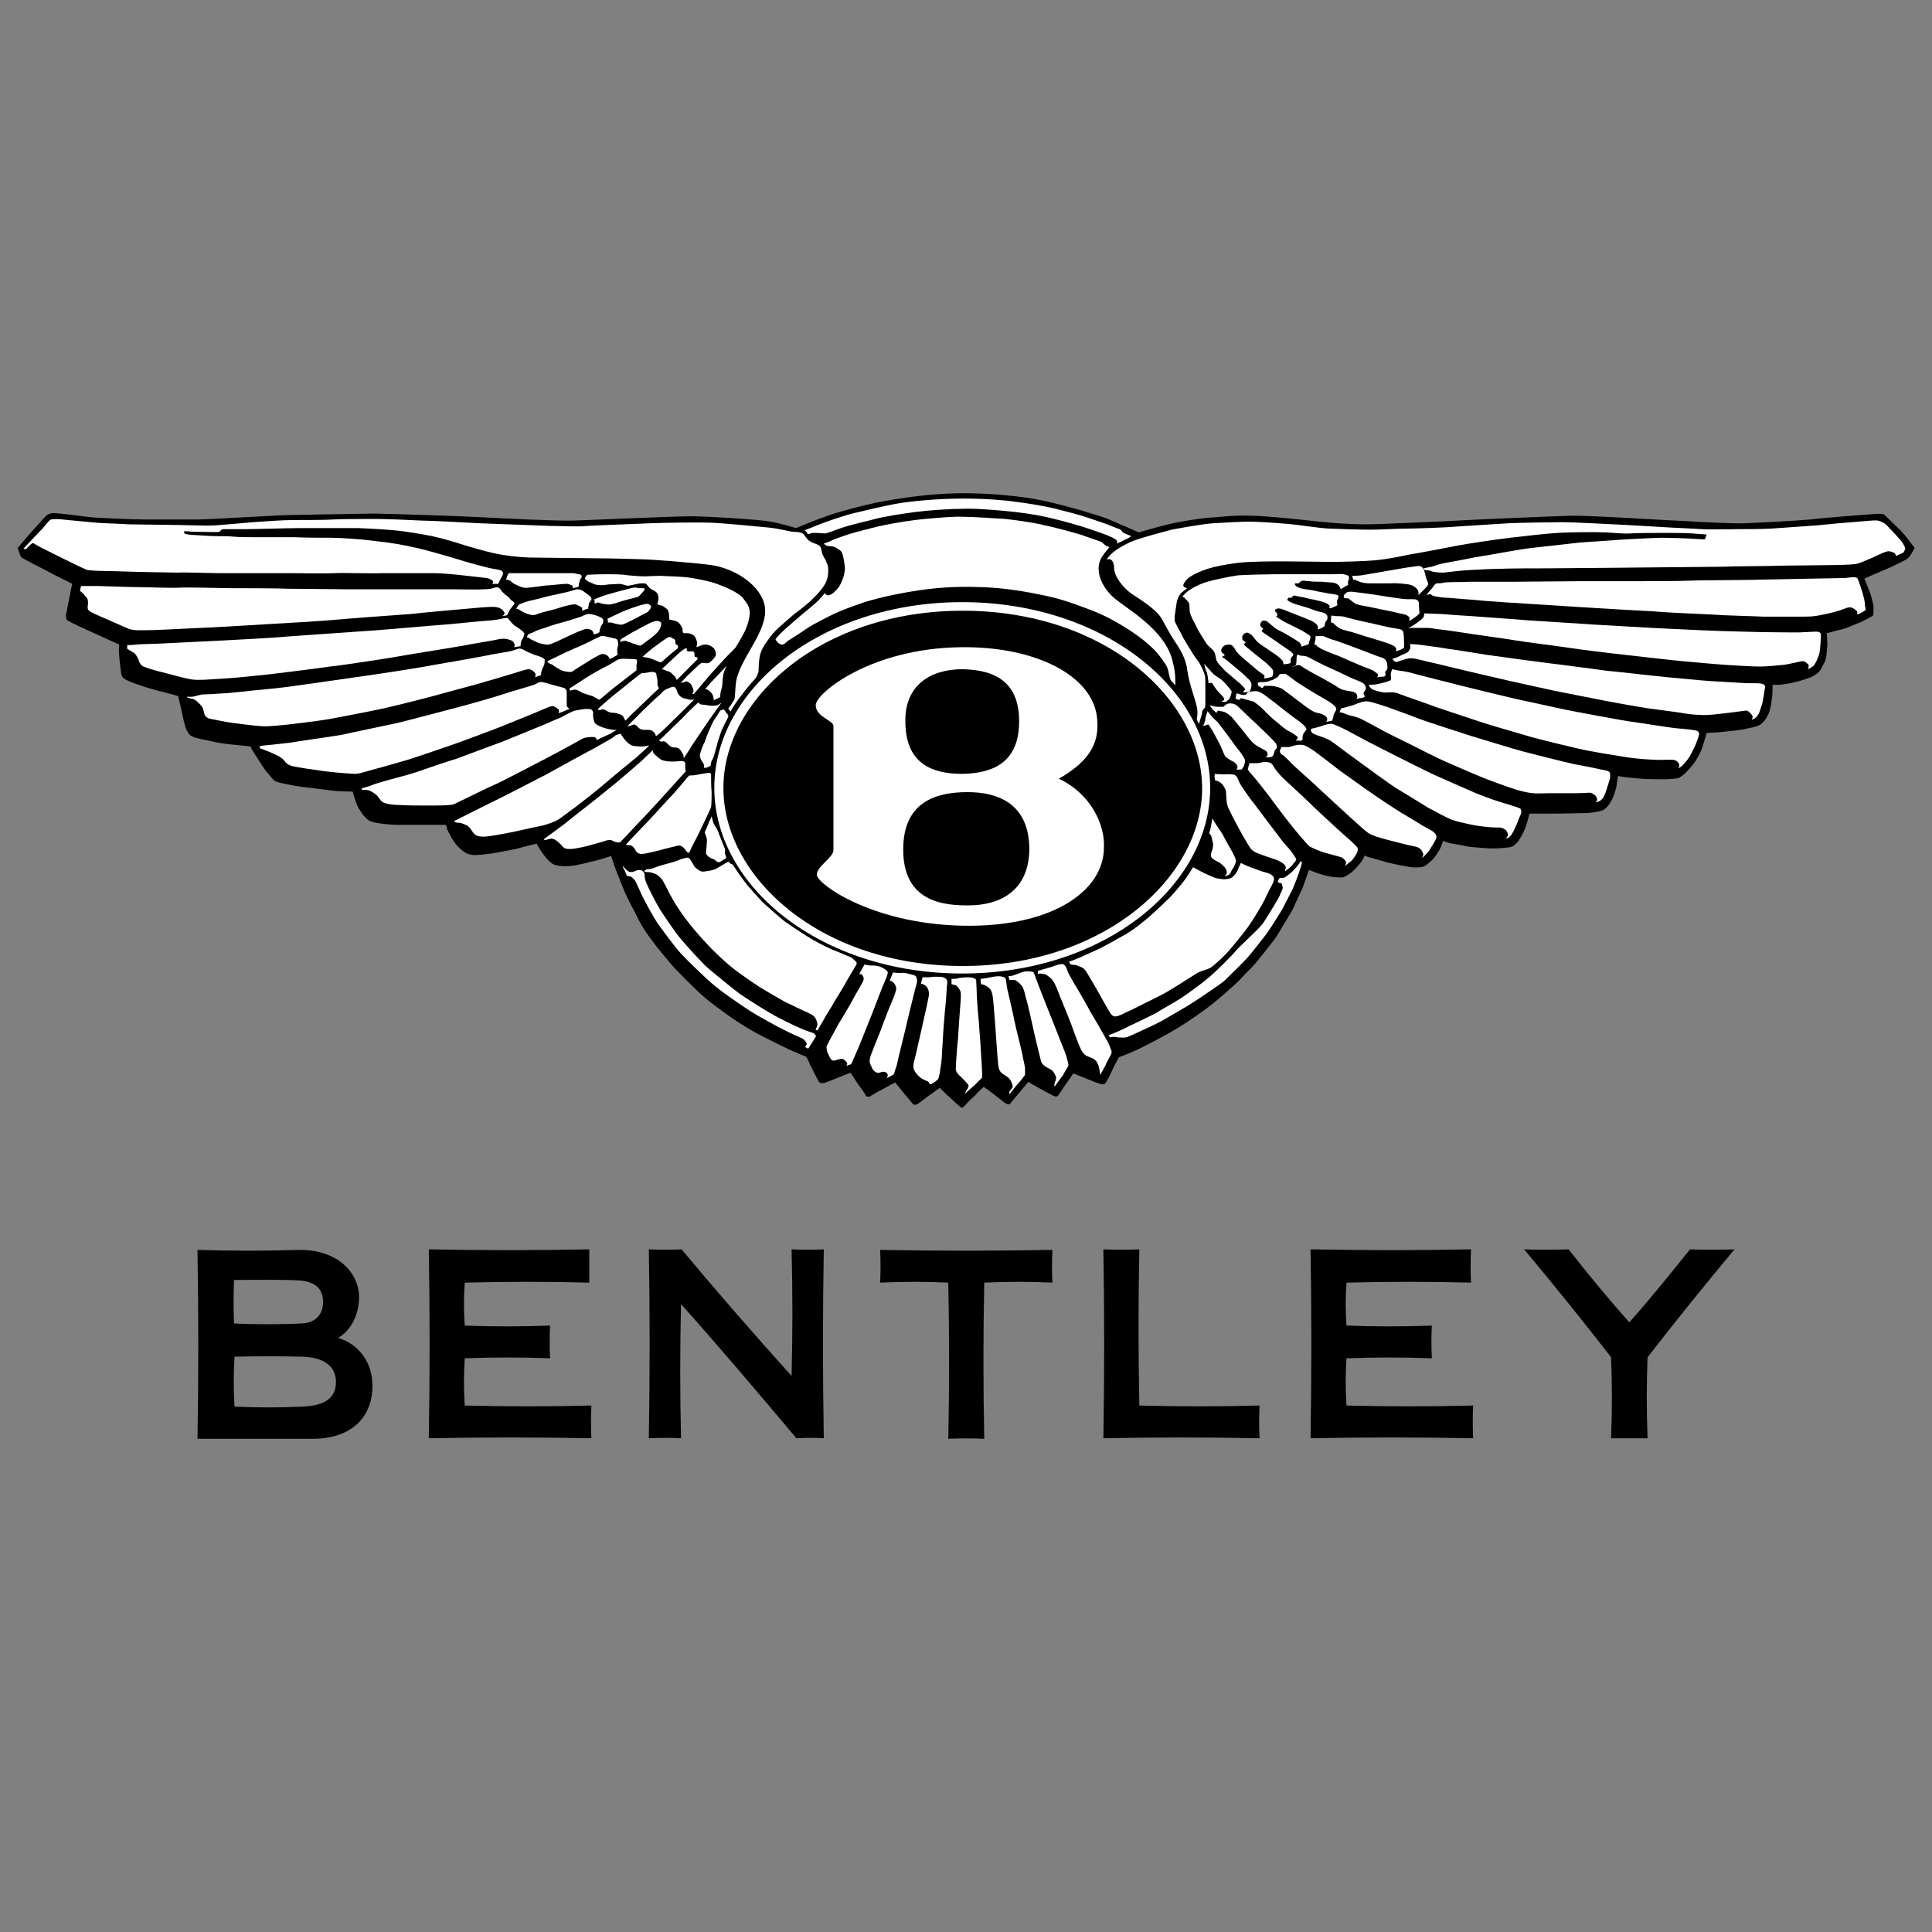 <?xml version="1.0" encoding="UTF-8"?>
<!-- Generator: Adobe Illustrator 26.0.2, SVG Export Plug-In . SVG Version: 6.00 Build 0)  -->
<svg xmlns="http://www.w3.org/2000/svg" xmlns:xlink="http://www.w3.org/1999/xlink" version="1.1" id="Layer_1" x="0px" y="0px" viewBox="0 0 360 360" style="enable-background:new 0 0 360 360;" xml:space="preserve">
<rect x="0" y="0" width="360" height="360" fill="#808080" stroke="none"/>
<style type="text/css">
	.st0{fill-rule:evenodd;clip-rule:evenodd;}
	.st1{fill-rule:evenodd;clip-rule:evenodd;fill:#FFFFFF;}
</style>
<g>
	<path class="st0" d="M55.8,238.6c3.1,0.2,4.4,1.7,4.4,4c0,2-1.1,3.9-4,4c-2.9,0.2-9.6,0.2-12.6,0c-0.1-2.7-0.1-5.3,0-8.1   C47.1,238.5,53,238.4,55.8,238.6 M56.3,252.8c4.2,0.1,6.3,1.9,6.3,4.7c0,2.9-1.9,4.4-6.2,4.6c-4,0.2-8.5,0.2-12.7,0   c-0.2-3.1-0.2-6,0-9.3C47.9,252.7,52.6,252.7,56.3,252.8 M36.8,268.1c0.2-11.6,0.2-23.3,0-35.2c6,0.2,12.8,0.2,19.1,0   c7.2,0,11,4.4,11,8.8c0,3.3-1.5,6.2-3.9,7.6c4,1.2,6.4,4.7,6.4,8.9c0,6.7-4.9,9.9-11,9.9H36.8z"></path>
	<path class="st0" d="M234.7,261.9c-0.1,2-0.1,4.1,0,6.1c-9.7-0.2-19.4-0.2-29.1,0c0.2-11.7,0.2-23.5,0-35.2c2.2,0.1,4.5,0.1,6.7,0   c-0.2,9.7-0.2,19.4,0,29.1C219.7,262.1,227.2,262.1,234.7,261.9"></path>
	<path class="st0" d="M127,232.8c6.6,7.9,13.4,15.7,20.5,23.6c0.2-7.9,0.2-15.7,0-23.6c2,0.1,4,0.1,6,0c-0.2,11.6-0.2,23.3,0,35.2   c-1.7-0.1-3.4-0.1-5.1,0c-6.9-8.2-14-16.6-21.5-25c-0.2,8.3-0.2,16.6,0,25c-1.9-0.1-3.9-0.1-6,0c0.2-11.7,0.2-23.5,0-35.2   C122.9,232.9,124.9,232.9,127,232.8"></path>
	<path class="st0" d="M109.8,239c-7.6-0.2-15.4-0.2-23.2,0c-0.2,2.7-0.2,5.3,0,8c5.2,0.2,10.5,0.2,15.9,0c-0.1,2-0.1,4.1,0,6.1   c-5.2-0.2-10.5-0.2-15.9,0c-0.2,2.9-0.2,5.9,0,8.8c7.9,0.2,15.7,0.2,23.6,0c-0.1,2.1-0.1,4.1,0,6.1c-10.1-0.2-20.2-0.2-30.3,0   c0.2-11.7,0.2-23.5,0-35.2c10.1,0.2,20.1,0.2,29.9,0C109.8,234.9,109.8,236.9,109.8,239"></path>
	<path class="st0" d="M300.2,268c0.2-5,0.2-10,0-15.1c-5.2-6.7-10.6-13.4-16.2-20.1c2.8,0.1,5.5,0.1,8.3,0   c3.5,4.5,7.3,9.1,11.3,13.6c4-4.5,7.7-9.1,11.3-13.6c2.8,0.1,5.5,0.1,8.3,0c-5.6,6.7-11,13.4-16.2,20.1c-0.2,5-0.2,10.1,0,15.1   C304.6,268,302.4,268,300.2,268"></path>
	<path class="st0" d="M274.1,239c-7.6-0.2-15.4-0.2-23.2,0c-0.2,2.7-0.2,5.3,0,8c5.2,0.2,10.5,0.2,15.9,0c-0.1,2-0.1,4.1,0,6.1   c-5.2-0.2-10.5-0.2-15.9,0c-0.2,2.9-0.2,5.9,0,8.8c7.9,0.2,15.7,0.2,23.6,0c-0.1,2.1-0.1,4.1,0,6.1c-10.1-0.2-20.2-0.2-30.3,0   c0.2-11.7,0.2-23.5,0-35.2c10.1,0.2,20.1,0.2,29.9,0C274,234.9,274,236.9,274.1,239"></path>
	<path class="st0" d="M176.7,268.1c0.2-9.6,0.2-19.3,0-29.1c-4.2-0.2-8.4-0.2-12.7,0c0.1-2,0.1-4.1,0-6.1c10.7,0.2,21.4,0.2,32.1,0   c-0.1,2-0.1,4.1,0,6.1c-4.2-0.2-8.4-0.2-12.7,0c-0.2,9.7-0.2,19.4,0,29.1C181.2,268,178.9,268,176.7,268.1"></path>
	<path class="st0" d="M3.3,102.1c0,0,2.6-3.1,3.4-3.9c0.8-0.9,1.3-1.5,1.8-2c0.5-0.5,1.1-0.6,1.6-0.6c0.5,0,5.6,0.6,7,0.8   c1.4,0.1,7.5,0.4,9.9,0.4c2.4,0,8.8,0,10.1,0c1.3,0,11.4-0.6,13.7-0.7c2.3-0.2,15.2-0.3,18.3-0.4c3.1,0,17.6,0.5,21.1,0.7   c3.6,0.2,13.4,0.7,16.7,0.6c3.3-0.1,18.7-0.8,21.8-0.8c3.1,0,12.7,0.6,14.9,1c2.2,0.4,4.7,1.2,4.7,1.2s4.1-1.7,6.2-2.4   c2.1-0.7,7.7-2.3,11.9-2.9c4.2-0.7,8.8-1.2,13.2-1.2c4.5,0,10.9,0.5,15.3,1.5c4.4,1,9.4,2.5,11.3,3.2c1.9,0.8,6,2.6,6,2.6   s3-0.9,5.5-1.5c2.5-0.6,6.4-1.2,8.6-1.3c2.2-0.2,4-0.4,6.7-0.3c2.7,0,9.2,0.7,11,0.9c1.8,0.2,6.1,0.7,10.5,0.7   c3,0,12.5-0.5,15.3-0.6c2.8-0.2,19.4-0.9,22.8-1c3.4-0.1,18.4,0.9,21.5,1c3,0.2,9.4,0.5,11.3,0.4c2-0.1,8.6-0.4,11.9-0.7   c3.3-0.4,10.4-0.9,11.7-1c1.3-0.1,1.9-0.1,2.1,0.1c0.2,0.2,2.3,2.2,3.2,3.1c0.9,1,1.7,2.1,2,2.5c0.3,0.4,0.5,0.5,0.4,0.7   c-0.1,0.2-0.7,1.3-0.9,1.5c-0.2,0.3-0.4,0.4-0.7,0.6c-0.3,0.2-3.2,1.6-4.2,2c-1,0.4-3.5,1.5-3.5,1.5s0.7,1.7,1,2.5   c0.3,0.8,0.7,2.3,0.7,2.8c0,0.5,0,1.6-0.1,1.6c-0.1,0.1-1.6,0.9-2.2,1.2c-0.6,0.2-2.8,1.2-3.7,1.4c-1,0.2-2.7,0.7-2.7,0.7   s0.1,1.4,0.1,2.2c-0.1,0.8-0.1,1.8-0.3,2.6c-0.2,0.7-0.8,1.7-1.1,2.2c-0.4,0.5-1.1,0.9-1.7,1.2c-0.5,0.2-2.3,0.8-3.3,1   c-0.9,0.2-2.2,0.4-2.8,0.4c-0.6,0-1,0-1,0s0,1.6-0.1,2.4c-0.1,0.7-0.3,2-0.5,2.6c-0.2,0.6-0.7,1.5-1.2,2c-0.5,0.5-0.9,0.7-1.8,0.9   c-0.9,0.2-2.1,0.5-3.2,0.6c-1.1,0.1-3.3,0.4-4,0.4c-0.7,0-1.5,0.1-1.5,0.1s-0.6,2-0.8,2.7c-0.2,0.6-0.9,2-1.4,2.7   c-0.5,0.7-1.3,1.6-1.7,2c-0.4,0.4-1.1,0.9-1.4,1c-0.3,0.1-1.9,0.2-2.7,0.2c-0.8,0-3,0-4.2-0.1c-1.1-0.1-2.4-0.2-3.1-0.3   c-0.7-0.1-1.2-0.2-1.2-0.2s-0.3,1.6-0.3,2c-0.1,0.4-0.4,1.4-0.7,2.1c-0.3,0.7-0.7,1.3-1,1.6c-0.3,0.3-0.6,0.7-1.6,0.9   c-1,0.2-1.9,0.3-2.4,0.3c-0.6,0-4.3,0.1-5.2,0.1c-1,0-2.9,0-3.6,0c-0.7,0-1.7,0-1.7,0s-0.3,1.2-0.5,1.8c-0.2,0.7-0.6,1.7-0.9,2.2   c-0.3,0.5-0.6,1.1-1,1.5c-0.5,0.4-0.6,0.7-1.5,0.8c-0.8,0.1-1.9,0.2-2.9,0.2c-1,0-3.2-0.2-4.3-0.3c-1-0.2-3.1-0.6-3.8-0.7   c-0.6-0.2-1.2-0.4-1.2-0.4s-0.4,1.2-0.7,1.7c-0.3,0.5-1,1.6-1.4,1.9c-0.5,0.4-1.1,1.2-2.1,1.3c-1,0.1-2,0-2.8-0.2   c-0.8-0.1-2.6-0.5-3.4-0.7c-0.8-0.2-2.7-0.8-3.2-0.9c-0.5-0.1-1-0.4-1-0.4s-0.5,1.1-0.9,1.5c-0.4,0.5-1,1.2-1.5,1.6   c-0.5,0.4-1.3,0.9-1.7,1c-0.4,0-1.1,0-1.9-0.1c-0.9-0.1-1.9-0.4-2.8-0.7c-0.9-0.3-1.6-0.6-1.6-0.6s-1,2.8-1.2,3.4   c-0.3,0.6-1.5,3.2-1.9,4.1c-0.4,0.7-2.4,4-3,5c-0.8,1.1-3.8,4.9-4.5,5.6c-0.7,0.7-1.8,1.8-2.4,2.5c-0.7,0.7-3.4,3.1-4.9,4.3   c-1.5,1.2-4.2,3.1-6.3,4.4c-2.1,1.3-5.9,3.3-7.6,4.1c-1.7,0.8-3.6,1.5-3.6,1.5s-0.8,1.4-1.2,2.3c-0.4,0.9-1.1,2.3-1.3,2.5   c-0.2,0.3-0.5,0.3-0.9,0.2c-0.4-0.1-2.2-0.8-2.9-1.1c-0.7-0.3-2.2-0.9-2.2-0.9s-1,1.5-1.4,2c-0.4,0.6-1.3,2-1.5,2.2   c-0.2,0.2-0.6,0.1-0.8,0c-0.2-0.1-2.2-1.2-2.6-1.4c-0.4-0.2-2.1-1.2-2.1-1.2s-1,1.2-1.5,1.8c-0.4,0.5-1.8,2.1-1.9,2.3   c-0.1,0.1-0.3,0.1-0.6,0c-0.3-0.1-0.9-0.6-1.5-1.1c-0.7-0.5-1.8-1.4-2.1-1.6c-0.4-0.2-0.7-0.5-0.7-0.5s-1.3,1.2-1.7,1.7   c-0.5,0.4-1.6,1.5-1.7,1.7c-0.2,0.1-0.4,0.4-0.4,0.4s-0.2,0.2-0.5,0c-0.3-0.2-1.6-1.4-2.1-1.9c-0.5-0.4-1.8-1.7-1.8-1.7   s-1.6,1.2-2.1,1.5c-0.5,0.4-1.9,1.5-2.2,1.6c-0.2,0.1-0.6,0.1-0.8-0.2c-0.2-0.3-1.7-2-2-2.4c-0.3-0.4-1.2-1.5-1.2-1.5   s-1.9,1-2.6,1.4c-0.8,0.4-1.9,1.1-2.1,1.2c-0.2,0.1-0.7,0.1-0.8-0.2c-0.1-0.3-1.1-1.7-1.5-2.2c-0.4-0.6-1.3-2-1.3-2   s-1.7,0.6-2.3,0.9c-0.6,0.2-2.4,1-2.7,1c-0.3,0.1-0.8,0-0.9-0.2c-0.2-0.3-1.4-2.7-1.7-3.3c-0.2-0.6-0.7-1.4-0.7-1.4s-2-0.8-3.3-1.4   c-1.4-0.7-4.5-2.2-5.8-2.9c-1.3-0.7-3.4-2-4.7-2.9c-1.3-0.9-4.2-3-5.4-4.1c-1.2-1-5.1-4.9-6-6c-0.9-1.1-2.4-2.8-3.7-4.6   c-1.3-1.7-2.2-3.3-3-5c-0.9-1.7-1.6-3-2.4-5c-0.8-2-1.5-3.8-1.7-4.5c-0.2-0.7-0.3-1-0.3-1s-2.3,0.8-3.9,1.1   c-1.6,0.4-3.4,0.9-5.1,0.8c-1.6-0.1-1.9-0.4-2.3-0.7c-0.4-0.3-0.9-0.9-1.5-1.7c-0.6-0.8-1.1-1.8-1.1-1.8s-2.5,0.6-3.5,0.9   c-1,0.2-3.3,0.7-4.7,0.9c-1.4,0.2-3,0.4-3.8,0.3c-0.8-0.1-1.4-0.4-2.1-1c-0.8-0.7-1-1.1-1.4-1.6c-0.3-0.4-1-1.8-1.2-2.2   c-0.1-0.4-0.2-0.8-0.2-0.8s-2.9,0-3.7,0c-0.8,0-4.7,0-5.5,0c-0.8,0-3-0.2-3.9-0.4c-0.9-0.2-1.4-0.3-2.3-1.4   c-0.8-1.1-1.1-1.6-1.4-2.5c-0.3-0.9-0.6-1.9-0.6-1.9s-2.5,0-3.9-0.2c-1.4-0.2-4.2-0.5-5.7-0.7c-1.5-0.2-3.9-0.7-4.5-0.9   c-0.6-0.2-1-0.8-1.5-1.4c-0.6-0.6-1.1-1.4-1.6-2.2c-0.5-0.8-1.5-2.3-1.6-2.5c-0.1-0.2-0.2-0.5-0.2-0.5s-2.6-0.3-3.8-0.4   c-1.2-0.1-2.8-0.4-3.6-0.6c-0.8-0.2-2.8-0.5-3.3-0.8c-0.5-0.2-0.8-0.4-1.2-1.2c-0.4-0.8-0.7-2.4-1-3.8c-0.3-1.4-0.6-2.6-0.6-2.6   s-2.1-0.6-3.8-1c-1.7-0.5-2.2-0.6-3.3-1c-1.2-0.4-2.3-0.8-2.9-1.2c-0.7-0.4-0.6-1.2-0.7-1.7c-0.1-0.5-0.3-2.4-0.3-2.9   c-0.1-0.6,0-1.8,0-1.8s-4.2-1.9-5.3-2.4c-1.1-0.5-3.7-1.7-4.2-2c-0.5-0.3-0.4-0.8-0.4-1.2c0.1-0.4,0.4-2.1,0.6-3   c0.2-0.8,0.4-2.2,0.5-2.4c0-0.2,0.1-0.3,0.1-0.3s-4.1-2-5.1-2.6c-1-0.5-3.9-2-4.2-2.2c-0.4-0.2-0.5-0.7-0.7-1.3   C3.4,102.5,3.3,102.1,3.3,102.1"></path>
	<path class="st1" d="M137.1,127.5c0.4-4.6,6.2-9.8,5.4-14.6c-0.7-3.7-5.3-6.9-9.9-7.6c-2.7-0.4-11.5-1.1-13.4-1.1   c-2.4-0.1-8.7-0.2-10.7-0.2c-2,0-7.3-0.1-8.8-0.1c-1.6,0-3.5-0.1-6-0.5c-2.5-0.4-4.3-1-6.8-1.7c-2.5-0.8-4.5-1.4-6.4-1.8   c-2-0.4-4.5-0.8-6.2-1c-1.7-0.2-5.1-0.4-7.6-0.5c-2.5,0-8.8,0-10.8,0c-2,0-8.3,0.2-9.9,0.2c-1.6,0-3.4,0-4.2,0   c-0.8,0-0.6,0.4-1,0.5c-0.4,0.1-2.3,0-3.3,0c-1.1,0-1.9,0-2.3-0.1c-0.4,0-0.9,0-0.9,0s-0.1,0.4,0.3,0.5c0.4,0.1,1.3,0.2,1.7,0.2   c0.3,0,2.9,0.2,3.8,0.2c0.9,0,2.5,0,3.5,0.1c1,0.1,2.7,0.1,3.9,0.1c1.2,0,5.8,0,7.5,0c1.7,0.1,4.9,0.1,6.5,0.1   c1.6,0,5.3,0.2,8.3,0.6c2.9,0.3,5.3,0.7,8.3,1.4c2.8,0.7,6.2,1.7,7.8,2.2c1.6,0.5,3.9,1.1,5.1,1.4c1.2,0.3,2.2,0.3,2.5,0.6   c0.3,0.2,0.3,0.5,0.1,0.9c-0.2,0.4-0.3,0.5-0.5,0.9c-0.1,0.4-0.3,0.6-0.3,0.6h-1.1c0,0,0.2-0.2,0.2-0.4c0-0.2-0.6-0.6-1.3-0.7   c-0.7-0.1-3.6-0.4-4.4-0.5c-0.8-0.1-3.8-0.4-5.4-0.4c-1.6,0-7.9,0-9.5,0c-1.6,0.1-7.5-0.1-9,0c-1.5,0.1-6.7,0-8.1,0   c-1.4,0-4.7,0-6,0c-1.3,0-5.7,0-7.3,0c-1.6,0-6.9-0.2-7.9-0.1c-1,0-4-0.1-5.4-0.1c-1.5,0-6.5-0.2-7.8-0.2c-1.4,0-3.1-0.1-3.6-0.2   c-0.5-0.2-3.4-1.6-4.6-2.2c-1.2-0.6-3.4-1.7-4-2c-0.6-0.3-1.2-0.7-1.4-0.8c-0.2-0.1-1,0.7-1.2,1c-0.2,0.3-0.6,0-0.6,0   S7.4,99,8,98.4c0.6-0.7,1.2-1.5,1.5-1.6c0.3-0.1,1.5-0.1,2.2,0c0.7,0.1,5.4,0.5,6.3,0.6c0.9,0.1,4.9,0.2,5.9,0.3   c1.1,0,6.1,0.1,7.7,0.1c1.7,0,6.9,0.2,8.4,0.1c1.6-0.1,5.9-0.5,7.2-0.6c1.3-0.1,5.5-0.4,7.5-0.4c2,0,6,0,7.3-0.1   c1.3-0.1,6.4-0.1,8.1-0.1c1.8,0,6.7,0.2,8.4,0.3c1.7,0,8.9,0.4,10.8,0.5c1.9,0.1,11.3,0.4,13.3,0.5c2.1,0,5.1,0.2,6.8,0   c1.6-0.1,9.5-0.4,11.9-0.5c2.4-0.1,8.7-0.2,11.2-0.1c2.5,0.1,8.7,0.7,10.7,0.9c2.1,0.2,4.1,0.8,4.7,0.8c0.6,0,1.5,0.1,1.8,0.4   c0.3,0.3,0.6,1,1.3,1.4c0.6,0.4,1.5,0.5,1.8,0.9c0.3,0.4,0.3,1.2,0.5,1.6c0.2,0.4,0.9,1.5,1,2.3c0.1,0.8,0,2.1-0.5,3   c-0.5,0.9-1.3,1.9-2.3,2.8c-0.9,1-2.3,2-3.6,3c-1.2,1.1-3.3,2.7-4.4,4.2c-1.1,1.5-1.8,2.5-2,4c-0.2,1.5-0.1,2.4-0.2,2.6   c-0.1,0.3-0.3,0.9-0.7,1.3c-0.4,0.4-1.9,2.2-2.4,2.9c-0.6,0.7-1.5,2.1-1.7,2.4c-0.2,0.3-0.4,0.7-0.4,0.7l-0.4-0.6   c0,0,0.8-0.9,0.8-1.2C137.1,130.4,136.9,129.3,137.1,127.5"></path>
	<path class="st1" d="M14.9,110.1l0.2-0.9c0,0,2.6,0,3.3,0c0.8,0,5.5,0.2,7.1,0.2c1.6,0,6.7,0.2,8,0.1c1.2-0.1,8.1,0.1,9.6,0.1   c1.5,0,8.7,0,10.2,0.1c1.5,0,9.7,0.1,11,0.1c1.3,0,8.1,0,9.6,0c1.6,0,8.4,0,9.9,0c1.5,0,5.5,0.1,6.3,0c0.9,0,1.5-0.1,1.7-0.2   c0.2,0,0.7-0.3,1.1-0.1c0.3,0.2,0.5,0.5,0.6,0.7c0.2,0.2,0.5,0.4,0.6,0.6c0.2,0.1,0.5,0.3,0.8,0.6c0.2,0.3,0.2,0.3,0.6,0.6   c0.4,0.3,0.4,0.4,0.3,0.6c-0.1,0.2-0.7,0.8-0.9,1.2c-0.2,0.4-0.3,0.7-0.4,0.8c-0.1,0.1-0.9,0.2-0.9,0.2s0.5-0.3,0.4-0.6   c-0.1-0.3-0.6-1-1.7-1.1c-1.1-0.1-3.8,0.2-5,0.3c-1.2,0.1-9.2,0.8-10.6,1c-1.4,0.1-12.5,0.9-14.4,1.1c-1.9,0.2-10.7,0.7-12.4,0.8   c-1.7,0.1-8.3,0.5-10.3,0.6c-2,0.1-6.7,0.3-8.5,0.4c-1.8,0.1-5.3,0.2-6,0.1c-0.7,0-1.5-0.4-2-0.6c-0.5-0.2-3.3-1.5-4.1-1.8   c-0.8-0.4-2.2-0.9-2.5-1.3c-0.3-0.3-0.1-0.9-0.1-1.3c0-0.4,0-0.9-0.5-1.3C15.5,110.5,14.9,110.1,14.9,110.1"></path>
	<path class="st1" d="M23.7,120.9v-0.7c0,0,1.2,0,1.8-0.1c0.6-0.1,3.1-0.1,4.8-0.2c1.7-0.1,8.2-0.4,10.2-0.5   c2.1-0.1,11.4-0.6,13.1-0.8c1.7-0.1,14-1,15.7-1.1c1.7-0.1,11.8-1,13.4-1.1c1.6-0.1,6.9-0.7,8.8-0.8c1.9-0.2,2.2-0.4,2.5-0.4   c0.3,0,0.5-0.2,0.8,0.2c0.3,0.4,0.9,1.1,1.3,1.3c0.4,0.3,1.6,1,1.6,1.4c0,0.4-0.3,0.9-0.5,1.2c-0.2,0.4-0.2,1.1-0.2,1.1l-1.2,0.2   c0,0,0.1-0.3,0.1-0.4c0-0.2-0.2-0.7-0.7-0.9c-0.5-0.2-1.3-0.4-2.2-0.2c-0.8,0.2-4.6,0.8-6.1,1.1c-1.5,0.3-10.4,1.7-12.6,2.1   c-2.2,0.4-10.7,1.7-12.8,1.9c-2,0.3-9.9,1.3-12.7,1.6c-2.8,0.3-6.1,0.6-8,0.7c-1.9,0.1-3.8,0.3-5.1,0.1c-1.4-0.2-4.4-1.1-5.7-1.4   c-1.3-0.3-3.3-0.9-3.6-1.2c-0.3-0.3-0.5-0.7-0.6-1.1c-0.1-0.4-0.7-1.3-1.1-1.4C24.5,121.4,23.7,120.9,23.7,120.9"></path>
	<path class="st1" d="M34.9,129.8c0,0,0.5,0.1,1.1,0c0.6-0.1,1-0.3,1.7-0.4c0.7,0,2.6-0.1,3.7-0.2c1.1,0,4.3-0.4,5.4-0.5   c1.1-0.1,6.4-0.6,8.1-0.9c1.7-0.2,11.1-1.6,12.7-1.8c1.6-0.2,9.4-1.4,11.6-1.8c2.1-0.4,9.3-1.6,11.2-2c1.8-0.4,4.1-0.7,4.9-0.9   c0.8-0.2,1.4-0.6,1.8-0.4c0.5,0.1,0.9,0.5,1.5,0.7c0.6,0.3,1.5,0.6,1.9,0.7c0.5,0.2,0.9,0.4,1,0.6c0,0.2,0,0.9-0.2,1.2   c-0.2,0.4-0.3,0.6-0.4,1c-0.1,0.4-0.1,0.7-0.1,0.7l-1.1,0.4c0,0,0.2-0.5,0-0.8c-0.2-0.3-0.8-0.7-1.1-0.7c-0.3,0-0.8,0.1-1.4,0.3   c-0.5,0.2-7.3,2.2-8.4,2.5l-8.1,2.2c-1,0.3-7.4,1.9-9.2,2.3c-1.8,0.4-8.5,1.7-10.2,2c-1.7,0.3-8,1.1-9.6,1.2   c-1.6,0.1-1.9,0.2-3.2,0.1c-1.3-0.1-3.7-0.4-5.2-0.6c-1.5-0.2-3.2-0.6-3.8-0.7c-0.6-0.1-1.1-0.2-1.4-0.9c-0.2-0.7-0.2-1.2-0.7-1.7   c-0.4-0.5-1-1-1.3-1.1c-0.4-0.2-0.9-0.1-1-0.3C34.9,130.2,34.9,129.8,34.9,129.8"></path>
	<path class="st1" d="M48.4,139c0,0,4.6-0.5,5.6-0.6c1-0.2,8.1-1.2,9.8-1.5c1.7-0.4,9-1.9,10.3-2.2c1.3-0.3,9.3-2.4,10.8-2.8   c1.6-0.4,6.9-1.9,8.4-2.4c1.4-0.5,5.7-1.7,6.2-1.9c0.5-0.2,1-0.6,1.4-0.5c0.5,0,1.9,0.5,2.4,0.6c0.5,0.2,1.8,0.4,2,0.6   c0.2,0.2,0.3,0.4,0.3,0.8c0,0.4,0,2.2,0,2.4c0,0.2,0.5,0.6,0.5,0.6l-1.2,0.5c-0.3,0.1-0.8,0.3-0.8,0.3s0.1-0.5,0-0.7   c-0.1-0.1-0.8-0.6-1-0.6c-0.2-0.1-0.4,0-1,0.2c-0.5,0.2-1.9,0.8-2.6,1.1c-0.7,0.3-4.7,1.9-5.9,2.4c-1.2,0.5-6.1,2.3-7.7,2.9   c-1.6,0.6-8.7,3-10,3.4c-1.3,0.4-6,1.7-7.1,2c-1.1,0.3-1.6,0.5-2.5,0.6c-0.9,0-4.4-0.3-5.9-0.5c-1.5-0.2-5.6-0.8-6.1-1   c-0.6-0.2-0.9-0.4-1.2-0.8c-0.3-0.4-0.6-0.7-1.2-1c-0.6-0.3-1.2-0.6-1.7-0.8c-0.4-0.2-0.7-0.2-1-0.4c-0.3-0.1-0.6-0.2-0.8-0.3   C48.5,139.2,48.4,139,48.4,139"></path>
	<path class="st1" d="M67.4,146.9c0,0,1.5-0.4,1.9-0.6c0.4-0.2,2.8-0.9,3.6-1.1c0.8-0.2,3.4-0.9,4.6-1.3c1.1-0.4,6.4-2.2,7.5-2.5   c1-0.4,7.3-2.7,8.6-3.2c1.2-0.5,8.2-3.3,9.2-3.8c1-0.4,2-0.8,2.4-1.1c0.4-0.2,1.5-0.8,2-0.9c0.5-0.1,1.6-0.3,2.1-0.3   c0.5,0,0.8,0,1,0.2c0.2,0.2,0.3,0.5,0.2,0.9c0,0.4,0.1,1.3,0.5,1.7c0.4,0.3,1.1,0.6,1.8,0.8c0.7,0.2,1.4,0.3,1.7,0.3   c0.2,0,0.4,0,0.4,0s-1.4,0.9-1.8,1l-1.9,0.9c0,0-0.1-0.4-0.3-0.5c-0.2-0.1-0.9-0.1-1.4,0c-0.6,0-1.1,0.3-1.6,0.6   c-0.5,0.3-5.3,2.9-6.3,3.4c-1,0.5-8.4,4.4-9.4,4.8c-1,0.4-5.8,2.8-6.5,3.1c-0.8,0.4-1.2,0.7-2,0.7c-0.7,0.1-2.4,0.1-3.9,0.1   c-1.5,0-4.4,0-5.3-0.1c-0.9,0-2.2-0.1-2.9-0.4c-0.7-0.3-0.8-0.7-1.2-1.2c-0.4-0.5-1.3-1-1.6-1.1c-0.4-0.1-1-0.2-1.2-0.1   C67.5,147.5,67.4,146.9,67.4,146.9"></path>
	<path class="st1" d="M84.6,153c0,0,5.8-2.9,6.6-3.3c0.9-0.4,9.5-4.8,10.6-5.4c1.1-0.6,7.4-4.1,8.8-4.8c1.4-0.8,3.2-1.8,3.5-2   c0.3-0.2,0.5-0.5,0.9-0.6c0.4-0.1,0.6-0.2,0.6-0.2s0.5,0.7,0.8,1.1c0.3,0.4,1,1.1,1.7,1.2c0.8,0.1,1.1,0.1,1.6,0.1   c0.5,0,1.3-0.2,1.3-0.2s-2.1,2-2.5,2.3c-0.4,0.3-5,4.1-5.9,4.9c-0.9,0.8-4.2,3.4-5,4c-0.8,0.6-3.2,2.4-3.7,2.7   c-0.5,0.3-1.9,0.8-2.7,1c-0.8,0.2-4.7,1-6,1.3c-1.4,0.3-4.4,0.8-4.9,0.8c-0.6,0-1.4,0-1.9-0.5c-0.5-0.5-0.8-1.3-1.4-1.6   c-0.7-0.3-1.1-0.5-1.6-0.5C84.7,153.3,84.6,153,84.6,153"></path>
	<path class="st1" d="M101.3,156.4c0,0,3.1-2.3,3.8-2.8c0.7-0.6,3.5-2.8,4.3-3.4c0.8-0.6,4.1-3.3,5.1-4.1c1-0.8,4-3.4,4.8-4.1   c0.8-0.7,2.3-2.2,2.3-2.2s0.1,0.6,0.4,0.8c0.3,0.2,0.7,0.7,1.3,1c0.7,0.3,1.6,0.3,2.2,0.3c0.7,0,1.3-0.1,1.5-0.1   c0.3,0,0.7,0.1,0.7,0.6c0,0.4,0,0.7,0,0.9c0,0.2,0.1,0.4,0.1,0.4l-4.6,5.1c-0.9,1-3.5,3.8-4.4,4.7c-0.8,0.9-2.9,3.1-3.2,3.4   c-0.3,0.2-1,0-1.4-0.2c-0.6-0.4-1.1-0.1-1.8,0.1c-0.7,0.2-2,0.6-2.8,0.8c-0.7,0.2-2.7,0.6-3.3,0.6c-0.5,0-1.1,0-1.4-0.4   c-0.3-0.4-1.1-1.1-1.4-1.3c-0.4-0.2-0.8-0.3-1-0.2C102.3,156.3,101.5,156.7,101.3,156.4"></path>
	<path class="st1" d="M116.6,157.4c0,0,3-3.2,3.7-3.9c0.7-0.7,4.3-4.7,5.1-5.5c0.8-0.9,2.1-2.4,2.4-2.8c0.3-0.4,0.6-0.7,0.7-0.7   c0.2,0,1,0,1.7-0.2c0.7-0.1,1.7-0.3,2-0.3c0.3,0.1,0.3,0.3,0.3,0.5c0,0.2,0,2.4,0.1,3.1c0,0.7,0,2.2-0.1,2.8   c-0.2,0.6-1.8,3.8-2.2,4.7c-0.4,0.9-1.5,2.8-1.6,3.2c-0.2,0.4-0.2,0.5-0.4,0.6c-0.1,0.1-0.4-0.3-0.8-0.8c-0.6-0.7-1.1-0.6-1.7-0.4   c-0.6,0.1-3.8,1-4.4,1.1c-0.6,0.1-1.6,0.4-2.1,0.3c-0.5-0.1-0.8-0.4-1-0.9c-0.3-0.4-0.6-0.7-0.9-0.7   C116.9,157.5,116.6,157.4,116.6,157.4"></path>
	<path class="st1" d="M131.3,155.1c0,0,0.8-1.8,0.9-2.1c0.2-0.3,0.4-0.9,0.4-0.9s0.2,0.9,0.4,1.4c0.2,0.4,0.6,0.9,0.8,1.4   c0.1,0.4,0.9,2.3,1,2.6c0.1,0.3,0.4,0.8,0.3,1.1c-0.1,0.3,0,0.5,0.1,0.8c0.1,0.2,0.2,0.5,0,0.6c-0.3,0.1-0.8,0.5-1,0.6   c-0.2,0.1-0.6,0.1-0.9-0.3c-0.2-0.2-0.8-0.3-1.3-0.7c-0.5-0.4-0.5-0.7-0.4-1.1c0-0.4,0.2-1.9,0.1-2.2   C131.6,155.8,131.3,155.1,131.3,155.1"></path>
	<path class="st1" d="M116,161.3c0,0,0.9,1.2,1.5,1.2c0.6,0,0.8-0.2,1.1-0.3c0.3-0.1,0.8-0.1,1,0c0.2,0.1,0.6,0.5,0.5,0.9   c0,0.4,0.2,1.2,0.5,1.8c0.3,0.7,1.6,3.3,2.4,4.6c0.8,1.2,2.9,4.4,3.9,5.5c0.9,1.1,4,4.5,4.8,5.2c0.8,0.7,4.9,4.1,6.3,5.1   c1.5,1,4.9,3.2,7,4.3c2.1,1.1,4.7,2.3,5.4,2.5c0.7,0.3,1.1,0.3,1.3,0.5c0.1,0.2,0.4,0.4,0.4,0.4l-0.8,1.3l-0.7,1.1l-0.6-0.3   c0,0,0.4-0.4,0.3-0.7c-0.2-0.3-0.3-0.6-0.8-0.9c-0.5-0.2-2.5-1.1-3.4-1.6c-0.9-0.4-4.9-2.6-6.3-3.5c-1.4-0.9-4.9-3.3-6.5-4.6   c-1.6-1.3-5.2-4.8-6.4-6.1c-1.2-1.3-3.6-4.6-4.4-5.7c-0.8-1.2-2.9-5-3.3-6.1c-0.5-1-0.7-1.7-1.1-2.1c-0.4-0.4-0.6-0.5-0.7-0.5   c-0.2,0-0.6-0.1-0.6-0.1s-0.1-0.3-0.4-1C116.1,161.8,116,161.3,116,161.3"></path>
	<path class="st1" d="M120.4,162c0,0,0.9,0,1.5-0.3c0.7-0.3,2.5-0.8,3.3-1c0.8-0.2,1.6-0.6,2-0.7c0.4-0.1,0.7-0.2,0.9-0.2   c0.2,0,0.4,0.2,0.6,0.5c0.3,0.4,0.6,1.1,0.9,1.4c0.4,0.3,0.9,0.8,1.6,0.7c0.7-0.1,1.4-0.2,2-0.4c0.6-0.3,1.7-1,1.9-1.1   c0.2-0.1,0.6-0.4,0.7-0.3c0.1,0.1,0.3,0.4,0.5,0.4c0.2,0,0.4,0.3,0.5,0.5c0.1,0.2,1.7,2.5,2.5,3.5c0.9,1,2.1,2.4,2.9,3.2   c0.9,0.8,3.3,3,4.3,3.7c1,0.7,3.9,2.6,5.1,3.3c1.3,0.7,2.8,1.5,4.1,2c1.3,0.5,2.6,1.1,2.9,1.2c0.3,0.2,0.5,0.4,0.7,0.6   c0.3,0.2,0.4,0.5,0.3,0.7c-0.1,0.2-1.4,2.3-2,3.4c-0.6,1.1-1.6,2.7-2.1,3.5c-0.4,0.8-1.6,2.6-1.9,3.2c-0.3,0.6-1.2,2-1.2,2.1   c0,0.1-0.3,0.1-0.4,0c-0.1-0.1,0.3-0.5,0.3-1c0-0.5-0.3-1.2-0.6-1.5c-0.3-0.3-1.1-0.7-1.6-0.9c-0.5-0.2-2.7-1.3-3.8-1.8   c-1.1-0.6-3.3-1.9-4.8-2.8c-1.5-1-3.4-2.3-4.7-3.3c-1.3-1-3-2.6-4.1-3.7c-1.1-1.1-2.9-3.1-4.1-4.6c-1.2-1.5-2.6-3.5-3.4-5   c-0.8-1.4-1.6-3.2-1.9-3.5c-0.3-0.3-0.7-0.8-1.3-1c-0.6-0.2-0.9-0.3-1.2-0.3c-0.3,0-0.7,0-0.8-0.2C120.3,162.2,120.4,162,120.4,162   "></path>
	<path class="st1" d="M94.8,106.8c0,0,4.7,0,6.1,0c1.4,0,5.4,0,5.8,0c0.4,0,1,0.2,1.2,0.2l0.4,0.1c0,0,0.2,0.5,0,0.6   c-0.2,0.1-0.3,0.7-0.4,1c-0.1,0.3,0,0.6-0.2,0.7c-0.2,0-1,0.2-1,0.2s0.1-0.4-0.1-0.5c-0.2-0.1-0.8-0.4-1.3-0.3   c-0.5,0-2.9,0.3-3.6,0.3c-0.8,0.1-2.9,0.4-3.3,0.4c-0.4,0.1-0.9,0-1.2-0.1c-0.3-0.1-1.5-0.6-1.8-0.9c-0.3-0.3-0.5-0.4-0.6-0.4   l-0.5-0.1l0.2-0.6C94.6,107.1,94.8,106.8,94.8,106.8"></path>
	<path class="st1" d="M96.2,113.4c0,0,0.4-0.7,0.6-0.8c0.2-0.1,1.3-0.5,1.7-0.6c0.5-0.1,2.6-0.6,3.6-0.9c1-0.2,2.8-0.6,3.6-0.8   c0.9-0.2,1.7-0.5,1.9-0.5c0.2,0,0.7,0.1,1,0.3c0.3,0.2,0.8,0.6,1.1,0.8c0.3,0.2,0.6,0.6,0.5,0.8c-0.1,0.2-0.2,0.4-0.4,0.6   c-0.1,0.2-0.1,0.3-0.1,0.5c-0.1,0.2-0.1,0.6-0.1,0.6s-0.7,0.2-0.9,0.3c-0.1,0-0.3,0.1-0.3,0.1s0.2-0.5,0-0.6   c-0.2-0.1-0.7-0.5-1.3-0.6c-0.6,0-2.1,0.4-2.7,0.6c-0.5,0.2-2.5,0.7-3.3,0.9c-0.8,0.2-1.4,0.6-2,0.5c-0.6-0.1-1.1-0.3-1.7-0.6   c-0.5-0.3-0.7-0.4-0.8-0.5C96.6,113.6,96.2,113.4,96.2,113.4"></path>
	<path class="st1" d="M98.2,118.8c0,0,0-0.4,0.3-0.6c0.2-0.2,0.8-0.3,1.1-0.5c0.3-0.2,1.2-0.5,2.2-0.8c1-0.4,2.8-0.9,3.6-1.1   c0.8-0.2,2.5-0.8,2.9-0.9c0.4-0.2,1-0.5,1.4-0.5c0.4,0,1.2,0.2,1.7,0.4c0.5,0.2,0.9,0.4,1,0.7c0.1,0.3-0.1,0.8-0.3,1   c-0.2,0.3-0.2,0.5-0.3,0.7c-0.1,0.2-0.1,0.6-0.1,0.6s-0.3,0.2-0.6,0.3l-0.5,0.1c0,0,0-0.4-0.2-0.6c-0.2-0.3-0.9-0.5-1.3-0.4   c-0.4,0.1-2.1,0.8-2.7,1.1c-0.6,0.3-2.4,1.1-3,1.4c-0.6,0.2-1,0.5-1.7,0.4c-0.6-0.1-1.2-0.2-1.6-0.4c-0.5-0.2-1.1-0.6-1.3-0.6   C98.7,118.8,98.2,118.8,98.2,118.8"></path>
	<path class="st1" d="M102.2,123.1l2.1-1c0.7-0.4,3.5-1.6,4.4-2c0.9-0.4,2.2-1.1,2.5-1.2c0.3-0.1,0.6-0.4,1-0.4   c0.4,0,1.2,0.2,1.6,0.3c0.5,0.1,1.1,0.2,1.2,0.4c0.2,0.3,0.2,0.9,0.2,1c-0.1,0.2-0.2,0.8-0.2,1c0,0.2,0.1,0.8,0.1,0.8l-0.7,0.4   c-0.3,0.2-0.8,0.4-0.8,0.4s-0.1-0.4-0.4-0.6c-0.3-0.3-0.8-0.4-1.2-0.3c-0.3,0.1-1.9,1-2.5,1.4c-0.6,0.4-2.1,1.3-2.4,1.5   c-0.3,0.2-0.5,0.5-1.2,0.4c-0.8-0.1-1.1-0.2-1.5-0.4c-0.4-0.2-1.2-0.7-1.4-0.9c-0.2-0.1-1-0.4-1-0.6   C102.1,123.2,102.2,123.1,102.2,123.1"></path>
	<path class="st1" d="M106.1,128.3c0,0,2.2-1.4,3.1-2c0.9-0.6,3.2-1.9,4.1-2.3c0.9-0.5,1.7-1.1,2.2-1.2c0.5-0.1,1.6,0,2.2,0   c0.6,0,1,0,1,0.3c0,0.3,0,0.6-0.1,0.8c0,0.2,0,1,0,1l-4.4,3.4c-0.7,0.6-2.4,2-2.5,2.1c-0.1,0-0.7-0.4-1.3-0.7   c-0.7-0.2-1.1-0.3-1.3-0.4c-0.3-0.1-0.7-0.2-1.1-0.5c-0.4-0.2-0.6-0.3-0.9-0.3c-0.3,0-0.9,0.2-0.9,0.2L106.1,128.3z"></path>
	<path class="st1" d="M111.4,132.1c0,0,1.1-1,1.8-1.6c0.8-0.7,3.1-2.5,3.7-3c0.6-0.5,2.1-1.7,2.4-1.9c0.2-0.2,0.5-0.2,0.8-0.2   c0.3,0,1-0.2,1.3-0.2c0.3,0,0.8,0,0.9,0.4c0,0.4,0.3,1.2,0.2,1.5c0,0.3,0,0.7,0.1,0.8c0.1,0.2,0.2,0.3,0.2,0.3s-0.2,0.3-0.7,0.7   c-0.4,0.4-1.7,1.6-2.3,2.2c-0.6,0.6-1.8,1.7-2.2,2.1c-0.4,0.5-1.1,1.1-1.1,1.1s-0.2-0.7-0.6-1c-0.4-0.3-1.3-0.5-1.9-0.5   c-0.6,0-1.3-0.6-1.5-0.6c-0.3-0.1-0.6,0.1-0.6,0.1S111.5,132.4,111.4,132.1"></path>
	<path class="st1" d="M116.9,135.3l3-3c0.6-0.6,2.5-2.4,3-2.8c0.4-0.4,0.8-0.9,1.3-1.1c0.5-0.2,1.1-0.5,1.4-0.4   c0.3,0.1,0.5,0.5,0.6,0.9c0.1,0.4,0.5,1,1.2,1.2c0.7,0.2,1.1,0.3,1.5,0.3c0.3,0,0.5-0.1,0.5-0.1s-0.7,0.7-1.1,1.1   c-0.4,0.4-1.5,1.5-2.1,2.1c-0.7,0.6-2.3,2.3-2.8,2.7c-0.5,0.5-1.2,1-1.2,1s0-0.5-0.4-0.8c-0.5-0.5-1.1-0.4-1.6-0.4   c-0.6,0-0.9-0.1-1.2-0.4c-0.3-0.3-0.6-0.6-0.8-0.6c-0.2,0-0.6,0.2-0.7,0.2C117.3,135.3,116.9,135.3,116.9,135.3"></path>
	<path class="st1" d="M122.8,138c0,0,1.6-1.5,2.4-2.3c0.8-0.8,2.4-2.3,3-3c0.7-0.7,1.9-1.8,1.9-1.8s0.3,0.4,0.8,0.4   c0.6,0,1.1,0.2,1.6,0.2c0.4,0,1.2,0,1.4-0.2c0.2-0.2,0.5-0.3,0.5-0.3s-0.4,0.5-0.8,1.1c-0.4,0.6-1.6,2.2-2.3,3.3   c-0.7,1-2.2,3.3-2.5,3.7c-0.2,0.4-0.8,1.3-1,1.6c-0.2,0.3-0.4,0.6-0.4,0.6s0.1-0.5-0.4-1.2c-0.4-0.7-0.6-0.7-1-0.8   c-0.4-0.1-0.5,0.1-1-0.2c-0.5-0.3-0.8-0.8-1.1-0.9c-0.3-0.1-0.3-0.1-0.6,0C123.1,138.2,122.8,138,122.8,138"></path>
	<path class="st1" d="M134.9,132.2c0,0,0.2,0.3,0.4,0.6c0.2,0.2,0.5,0.5,0.4,0.7c0,0.2-1,2-1.2,2.5c-0.2,0.5-0.9,2.6-1,3.2   c-0.2,0.6-0.4,1.6-0.6,2c-0.2,0.5-0.4,0.7-0.4,0.9l-0.1,0.6c0,0-0.4,0.2-0.6,0.3l-0.6,0.1v-0.5c0-0.2-0.3-0.6-0.5-0.9   c-0.2-0.4-0.4-0.8-0.2-1.4c0.2-0.7,0.5-1.5,0.8-2c0.2-0.6,0.4-1.2,0.8-2.1c0.4-0.9,0.7-1.7,1.2-2.4c0.5-0.7,0.7-1.1,0.9-1.4   C134.7,132.2,134.9,132.2,134.9,132.2"></path>
	<path class="st1" d="M109.4,107.1c0,0,2-0.1,3.4-0.1c1.4,0,3.2,0,4.2,0.2c1,0.1,2.5,0.2,3.1,0.2c0.6,0,1.5-0.1,3-0.1   c1.5,0.1,4.1,0.1,5.8,0.4c1.7,0.3,3.3,0.6,4.7,1.1c1.4,0.5,4,1.6,4.8,2.6c0.8,1,1.4,1.8,1.3,3c-0.1,1.3-0.6,2.6-1,3.4   c-0.4,0.8-1.4,2.5-1.6,2.8c-0.2,0.3-1.7,1.7-2.3,2.4c-0.6,0.7-2.6,2.8-3.3,3.7c-0.8,0.9-1.4,1.7-1.6,1.9c-0.4,0.4-0.6,0.7-0.6,0.7   h-0.3c0,0,0.3-0.4,0.2-0.8c-0.1-0.4-0.4-1.1-0.8-1.3c-0.4-0.2-0.4-0.3-0.7-0.2c-0.2,0.1-0.5,0.2-0.6,0.2c-0.2,0-0.3,0.1-0.3,0.1   s0.9-1,1.3-1.4c0.4-0.4,1.5-1.4,1.9-1.8c0.4-0.4,0.7-0.6,0.9-0.6c0.2,0,0.8,0.2,1.2,0c0.4-0.2,1.2-1,1.3-1.5c0-0.6-0.2-1.1-0.6-1.4   c-0.4-0.3-0.9-0.5-1.3-0.5c-0.4,0-0.8,0.1-1.2,0.3c-0.2,0.1-0.5,0.2-0.5,0.2s0-0.3,0.1-0.7c0-0.4-0.2-0.9-0.4-1.2   c-0.2-0.4-0.7-0.6-1.2-0.7c-0.6-0.1-0.8,0.1-1-0.1c-0.2-0.2,0-0.5-0.2-0.9c-0.2-0.4-0.5-1-1-1.2c-0.5-0.2-1-0.3-1.2-0.3   c-0.2,0-0.2-0.2-0.2-0.5c0-0.4-0.1-1.3-0.4-1.5c-0.3-0.2-0.8-0.7-1.2-0.7c-0.4-0.1-0.6-0.1-0.6-0.3c0-0.2,0.2-0.6,0.2-1   c0-0.4-0.1-1-0.6-1.3c-0.5-0.3-1-0.5-1.2-0.8c-0.2-0.3-0.6-0.7-0.7-0.7c-0.1,0-0.5,0-0.8,0c-0.3,0-1,0.2-1.6,0.3   c-0.5,0.1-0.8,0.2-1.1,0.1c-0.3-0.1-0.9-0.3-1.3-0.3c-0.4,0-1.4,0.1-2,0.1c-0.7,0.1-1.3,0.2-1.9,0.1c-0.5,0-0.9-0.2-1.3-0.4   c-0.4-0.2-0.6-0.2-0.8-0.4c-0.2-0.2-0.4-0.3-0.4-0.3s0-0.2,0.1-0.4C109.3,107.3,109.4,107.1,109.4,107.1"></path>
	<path class="st1" d="M110.7,111.7c0,0,1.4-0.6,2.4-0.9c1-0.3,2.9-0.8,3.7-1c0.8-0.2,1.4-0.4,1.8-0.3c0.3,0.1,0.7,0.1,1,0.1l0.4,0   c0,0,0.2,0.2,0.1,0.3c-0.1,0.1-0.1,0.2-0.4,0.5c-0.3,0.3-0.5,0.6-0.8,0.8c-0.3,0.1-1.1,0.3-1.9,0.5c-0.9,0.2-2.2,0.7-2.7,0.8   c-0.5,0.1-0.6,0.2-1.4,0.1c-0.8-0.1-1-0.2-1.3-0.3c-0.3-0.1-0.4,0-0.5,0.1c-0.2,0.1-0.3,0-0.3,0V112   C110.7,111.8,110.7,111.7,110.7,111.7"></path>
	<path class="st1" d="M113.2,115.3c0,0,1.4-0.7,2.5-1.2c1.1-0.5,3.4-1.3,3.9-1.4c0.5-0.1,1-0.3,1.3-0.1c0.3,0.2,0.5,0.3,0.4,0.6   c-0.1,0.2-0.5,0.8-0.7,0.9c-0.3,0.1-1.9,1-2.5,1.3c-0.6,0.3-1.9,1-2.3,1c-0.4,0-0.8-0.1-1.2-0.2c-0.4-0.1-0.6-0.2-0.8-0.2   c-0.2,0-0.6,0-0.6,0s0.1-0.1,0.1-0.2C113.2,115.5,113.2,115.3,113.2,115.3"></path>
	<path class="st1" d="M115.7,119.1c0,0,1.5-0.9,2-1.2c0.5-0.3,2.1-1.1,2.8-1.5c0.7-0.4,1.5-0.7,1.9-0.7c0.4,0,0.8,0.2,0.8,0.4   c0,0.2,0,0.6-0.2,1c-0.2,0.3-0.3,0.6-0.9,1.1c-0.6,0.6-1.1,0.9-1.5,1.2c-0.4,0.3-1,0.8-1.3,0.9c-0.3,0-0.8-0.2-1-0.3   c-0.2,0-1-0.4-1.2-0.4c-0.2-0.1-0.5-0.2-0.7-0.2c-0.2,0-0.9,0.2-0.9,0.2L115.7,119.1z"></path>
	<path class="st1" d="M119.7,122.4c0,0,0.9-0.8,1.5-1.3c0.6-0.5,1.8-1.3,2.3-1.7c0.6-0.4,1-0.7,1.2-0.7c0.2,0,0.4,0,0.5,0.2   c0.1,0.1,0.5,0.1,0.6,0.4c0.1,0.3,0,0.6,0.1,0.7c0.1,0.2,0.3,0.1,0.4,0.3c0.1,0.1,0,0.5,0,0.5s-1.3,1-1.7,1.4   c-0.5,0.4-1.2,1.1-1.4,1.2c-0.2,0.1-0.8-0.3-1.2-0.4c-0.4-0.2-1.3-0.5-1.7-0.5C120,122.4,119.7,122.4,119.7,122.4"></path>
	<path class="st1" d="M123.3,124.7c0,0,1.1-1,1.6-1.5c0.5-0.5,1.1-1,1.5-1.4c0.4-0.4,1.3-1,1.3-1s0.4,0,0.3,0.3   c-0.1,0.2,0.2,0.3,0.4,0.3c0.2,0,0.6-0.1,0.7,0c0.1,0,0.3,0.1,0.3,0.4c0,0.3,0,0.5,0.1,0.6c0.1,0,0.3,0,0.4,0.1   c0,0.1,0.1,0.3,0.1,0.3s-1.4,1.4-2,2c-0.6,0.6-1.5,1.5-1.7,1.7c-0.1,0.1-0.2,0.2-0.2,0.2s-0.2-0.6-0.7-1c-0.5-0.5-0.7-0.6-1.2-0.7   C123.7,124.7,123.3,124.7,123.3,124.7"></path>
	<path class="st1" d="M131.5,128.3c0,0,0.8-1,1.6-1.8l1.8-1.9c0.3-0.3,0.5-0.6,0.5-0.6s-0.5,1.1-0.6,1.6c-0.1,0.5-0.2,1.5-0.2,1.9   s-0.2,0.9-0.3,1.4c-0.1,0.5-0.1,1-0.1,1s-0.4,0.2-0.6,0.3c-0.3,0.1-0.6,0.3-0.6,0.3s0-0.7-0.3-1.2c-0.3-0.4-0.4-0.5-0.7-0.7   c-0.3-0.2-0.7-0.2-0.7-0.2L131.5,128.3z"></path>
	<path class="st1" d="M149.9,98.8c0,0,1.4-0.5,2.3-0.9c0.9-0.4,5.5-2,7-2.3c1.7-0.4,5.8-1.4,8.2-1.8c2.4-0.4,7.3-0.9,12.1-0.9   c4.1,0,7.8,0.3,9.7,0.6c2,0.2,5.9,0.9,7.5,1.3c1.6,0.4,4.3,1.1,5.8,1.6c1.5,0.5,3.9,1.3,4.8,1.7c0.9,0.4,1.5,0.5,1.6,0.7   c0.1,0.1,0.2,0.4,0.7,0.6c0.5,0.2,1.2,0.5,1.2,0.5s-0.3,0.2-0.6,0.4c-0.4,0.2-0.9,0.4-1.2,0.6c-0.4,0.1-0.8,0.4-0.8,0.4   s0-0.5-0.2-0.7c-0.2-0.2-1.4-0.8-2.6-1.2c-1.1-0.4-2.8-1-4.5-1.5c-1.7-0.5-4.6-1.3-6.6-1.7c-2-0.4-4.1-0.7-6.1-0.9   c-1.9-0.2-6.4-0.6-8.7-0.5c-2.3,0-6.7,0.3-8.9,0.6c-2.2,0.3-5.8,0.8-7.9,1.4c-2.1,0.5-4.9,1.2-6,1.6c-1.1,0.4-2.4,0.9-2.9,1   c-0.4,0-1.3-0.1-1.6-0.1c-0.3,0-0.6,0-0.8,0c-0.2,0-0.7,0.3-0.9,0.2C150.3,99,149.9,98.8,149.9,98.8"></path>
	<path class="st1" d="M219,127.7c0,0-0.5-0.6-0.8-0.9c-0.3-0.3-0.4-1.7-0.7-2.4c-0.3-0.8-1.5-2.3-2.2-3.1c-0.7-0.7-2-2-4.7-3.8   c-2.5-1.6-5-3-7.8-4c-2.7-1-4.7-1.8-8-2.5c-3.3-0.7-7.6-1.5-12.2-1.6c-4.7-0.2-8.7,0.2-11.4,0.6c-2.7,0.4-6.5,1.1-10.1,2.2   c-3.5,1.2-4.4,1.6-5.5,2.1c-1.1,0.5-3.8,1.9-4.8,2.5c-1,0.7-2.5,1.7-3.5,2.3c-1,0.6-1.1,1.1-1.7,1c-0.8-0.2-1.1-1-1.1-1   s0.7-0.9,1.4-1.5c0.7-0.7,2.3-2,3.3-2.9c1-0.8,3-2.5,3.3-2.8c0.3-0.3,1.2-1.4,1.2-1.4s0.3,0.6,0.8,0.4c0.5-0.1,1.3-0.8,1.8-1.5   c0.5-0.8,1.3-2.5,1.1-4c-0.2-1.5-0.4-2.5-0.8-2.8c-0.4-0.3-1.1-0.8-1.6-0.8c-0.5-0.1-0.7,0-0.9-0.1c-0.3-0.1-0.6-0.4-0.6-0.4   s1.2-0.4,1.7-0.7c0.5-0.2,2.9-1.1,4.5-1.5c1.6-0.4,3.3-0.9,5.3-1.3c2-0.4,5-0.9,7.3-1.1c2.4-0.2,5.4-0.5,7.3-0.4   c1.8,0,6,0.3,7.7,0.4c1.7,0.2,5,0.6,7,1.1c2,0.4,5.7,1.4,7.3,1.9c1.6,0.6,3.6,1.2,3.8,1.4c0.2,0.2,0.4,0.4,0.7,0.6   c0.3,0.1,0.6,0.3,0.6,0.3s-0.8,0.9-1.4,1.8c-1.6,2.7,0.3,6.2,2.9,8.1c3.3,2.5,9.4,6.2,10.4,11.8C219.1,125.3,219,127.7,219,127.7"></path>
	<path class="st1" d="M221.2,124.7c-0.2-1.9-1.4-3.9-2.3-5.2c-0.9-1.3-1.5-2.6-2.5-4.3c-1-1.7-3.8-3.4-5.6-4.6   c-1.4-1-3.2-3.1-3.2-4.8c0-0.8-0.4-2-1.4-1.5c0.2-0.4,0.6-0.8,1-1.2c0.9-0.8,2.6-1.8,4.2-2.4c1.6-0.6,5.4-1.6,6.9-2   c1.6-0.3,6-1.1,7.8-1.2c1.8-0.1,5-0.3,6.5-0.3c1.6,0,4.8,0.2,7.1,0.4c2.5,0.2,5.8,0.8,8.1,0.9c2.2,0.1,6,0.2,7.7,0.2   c1.7,0,4.7-0.2,6.4-0.2c1.7,0,7.7-0.2,9.7-0.4c2-0.1,7.5-0.5,9.5-0.6c2-0.1,8.3-0.2,10.1-0.2c1.8,0,9.5,0.4,11.5,0.5   c2,0.1,6.8,0.4,8.6,0.5c1.8,0.1,4.4,0.2,5.8,0.3c1.5,0.1,5.9,0,6.8,0c1,0,4.3,0,6.1-0.1c1.8-0.1,6.7-0.5,8.5-0.6   c1.8-0.2,6.4-0.6,7.8-0.7c1.5-0.1,2.9-0.3,3.6-0.2c0.6,0.1,1.4,0.6,1.6,0.8c0.2,0.2,1.1,1.2,1.7,1.8c0.6,0.7,1.3,1.4,1.4,1.7   c0.1,0.2,0.5,0.8,0.4,1c-0.1,0.2-0.2,0.6-0.4,0.7c-0.2,0.1-1.3,0.6-1.3,0.6s-0.1-0.5-0.4-0.6c-0.4-0.2-1-0.4-1.4-0.2   c-0.5,0.1-1.9,0.8-2.8,1.2c-0.9,0.4-2.3,1-2.9,1.1c-0.7,0.1-3.2,0.2-4.9,0.2c-1.7,0-6.7,0.1-8.9,0.1c-2.2,0.1-9.5,0.1-11,0.2   c-1.5,0-8.3,0.1-10.4,0.1s-8.1,0.1-10.1,0.1c-1.9,0-10.5,0.1-12.4,0.1c-1.9,0-7.3,0-8.7,0.1c-1.4,0-3.4,0.1-5.2,0.2   c-1.9,0.1-4.5,0.4-5.2,0.5c-0.8,0-1.8-0.1-2.1-0.2c-0.4-0.1-0.4-0.2-0.6-0.2c-0.2,0-0.9-0.1-0.9-0.1l-0.1-0.3c0,0,0.8-0.2,1.5-0.3   c0.7-0.2,1.3-0.5,2.5-0.7c1.2-0.2,4.3-0.8,5.8-1.1c1.5-0.2,8.3-1.5,10.3-1.7c2-0.2,7.1-0.8,8.9-1c1.8-0.1,6.9-0.5,8.7-0.6   c1.8-0.1,5.8-0.3,6.8-0.3c1,0,4.5,0.1,5.8,0.2c1.4,0.1,2.1,0.1,2.1,0.1l0.3-0.9c0,0-1.4-0.1-2.6-0.2c-1.2-0.1-4.3-0.1-5.4-0.1   c-1.1,0-4.9,0-6.3,0.1c-1.4,0.1-3.4-0.2-5.1-0.2c-2-0.1-6.6,0-8.4,0.1c-1.9,0.1-7.1,0.7-8.8,0.9c-1.7,0.2-7.4,1-10,1.5   c-2.6,0.5-6.7,1.3-8.6,1.6c-1.9,0.4-4.4,0.9-6.5,1.1c-2.2,0.2-6.6,0.3-8.2,0.3c-1.6,0-6.4-0.1-8.8-0.1c-2.4,0-6.4,0-8.8,0.3   c-2.3,0.3-4.3,0.7-5.5,1.1c-1.2,0.4-2.4,0.9-3.3,1.5c-0.8,0.6-1.2,1.3-1.2,1.5s0.1,0.4,0.1,0.4l0.6,0.2c0,0-0.6,0.5-1,0.8   c-0.4,0.3-0.7,1-0.9,1.6c-0.1,0.6-0.3,2.1-0.4,2.7c0,0.6-0.1,0.9,0.1,1.3c0.2,0.5,1.2,2.2,1.5,2.9c0.4,0.7,1.4,2.3,1.7,2.8   c0.3,0.5,0.8,1.2,1.2,1.7c0.4,0.6,1,2,1.1,2.4c0.1,0.5,0.1,1.1,0.1,1.8v3.3c0,0.5,0,1-0.2,1.1c-0.1,0.1-0.4,0.4-0.4,0.7   c0,0.3-0.2,0.9-0.3,1.2c-0.1,0.3-0.3,1-0.3,1s-0.4-0.8-0.4-0.9c0-0.1,0.2-0.8,0.1-1.7C223,130.8,221.6,127.8,221.2,124.7"></path>
	<path class="st1" d="M220.3,111.2c0,0,0.4-0.6,1.4-1.3c0.9-0.6,2.4-1.3,3.3-1.5c0.9-0.3,4.2-1,5.7-1.2c1.5-0.1,5.6-0.2,6.9-0.2   c1.3,0,3.9,0,4.7,0c0.9,0,2.1,0,3,0c0.9,0,2.6,0,3.2,0c0.6,0,1.6-0.1,1.9,0c0.3,0.1,0.9,0.2,0.9,0.4c0.1,0.2,0.1,0.4,0,0.7   c-0.2,0.2-0.1,0.6-0.1,0.7v0.2c0,0-0.2,0.1-0.4,0.2c-0.2,0.1-1,0.6-1,0.6s0-0.2-0.2-0.5c-0.1-0.3-0.6-0.6-1-0.7   c-0.4-0.1-1.6-0.1-2.2-0.2c-0.6,0-1.9,0-2.4-0.1c-0.5,0-0.8-0.1-1-0.1c-0.3,0-0.5,0-0.7,0.2c-0.2,0.2-0.3,0.3-0.4,0.3   c-0.1,0-0.4,0-0.5,0c-0.1,0-0.3,0.1,0.1,0.5c0.5,0.4,1.2,0.5,1.8,0.6c0.6,0.1,1.5,0.2,2.2,0.4c0.7,0.1,1.5,0.3,2.1,0.4   c0.6,0.1,1.1,0.1,1.3,0.2c0.2,0,0.6,0.2,0.5,0.4c0,0.2-0.1,0.4-0.2,0.6c-0.1,0.2-0.1,0.5,0,0.7c0,0.2,0,0.3-0.2,0.4   c-0.2,0.1-0.8,0.3-0.9,0.4c-0.1,0.1-0.4,0-0.4,0s0.1-0.4,0-0.5c-0.1-0.1-0.3-0.3-0.8-0.5c-0.5-0.2-1.7-0.5-2.3-0.6   c-0.6-0.1-1.6-0.4-2.3-0.5c-0.7-0.1-1.1-0.3-1.3-0.2c-0.2,0.2-0.3,0.3-0.4,0.4c-0.1,0-0.3-0.1-0.5,0c-0.1,0.1-0.3,0.3-0.2,0.4   c0.1,0.2,0.6,0.4,1,0.6c0.5,0.2,1.9,0.6,2.6,0.8c0.7,0.2,1.8,0.7,2.4,0.8c0.6,0.1,1.2,0.3,1.4,0.7c0.1,0.3,0.1,0.7-0.1,0.9   c-0.2,0.2-0.3,0.5-0.3,0.6c0,0.1-0.1,0.5-0.1,0.5s-0.6,0.4-0.7,0.4l-0.6,0.2c0,0,0.2-0.3,0-0.7c-0.2-0.4-0.7-0.7-1.3-1   c-0.7-0.3-2-0.8-2.5-1c-0.5-0.2-2.1-0.8-2.5-1c-0.4-0.1-0.8-0.3-1.2-0.2c-0.4,0.1-0.5,0.3-0.4,0.5c0.1,0.2,0.4,0.3,0.4,0.5   c0,0.2,0,0.4-0.1,0.4c-0.1,0-0.1,0.1-0.1,0.1s0.9,0.6,1.4,0.9c0.6,0.3,2,1,2.4,1.2c0.4,0.2,1.6,0.8,1.8,1c0.3,0.2,0.9,0.5,0.8,0.8   c-0.1,0.3-0.2,0.7-0.3,0.9c-0.1,0.2,0.1,0.3-0.2,0.4c-0.3,0.1-1.2,0.4-1.2,0.4s0-0.2-0.1-0.4c0-0.1-0.2-0.4-0.7-0.7   c-0.5-0.3-2.3-1.4-2.7-1.6c-0.5-0.2-1.6-0.8-1.8-1.1c-0.3-0.2-0.9-0.8-1.1-0.9c-0.2-0.1-0.7-0.3-1,0c-0.2,0.2-0.4,0.7-0.2,0.9   c0.2,0.2,0.5,0.5,0.5,0.5s-0.3,0.2-0.3,0.4c0,0.1,0.9,0.7,1.5,1.1c0.6,0.4,2.2,1.5,2.6,1.8c0.4,0.3,1.3,0.8,1.5,1.1   c0.3,0.2,0.4,0.5,0.1,0.7c-0.2,0.2-0.3,0.5-0.3,0.5s0,0.3,0,0.4c0,0.1,0,0.3,0,0.3s-0.1,0.1-0.5,0.2c-0.3,0-0.8,0.1-0.8,0.1   s-0.1-0.2-0.1-0.4c0-0.2-0.2-0.4-0.5-0.7c-0.4-0.4-1.6-1.2-2.2-1.6c-0.6-0.4-1.8-1.2-2.1-1.5c-0.3-0.3-0.8-1-1.1-1.3   c-0.3-0.2-0.7-0.5-1-0.4c-0.3,0.1-0.7,0.4-0.7,0.7c0,0.3-0.1,0.5,0.1,0.7c0.2,0.2,0.5,0.3,0.5,0.4c0,0.1-0.3,0.2-0.3,0.4   c0.1,0.2,1.1,1,1.6,1.4c0.5,0.4,2.1,1.7,2.5,2c0.4,0.4,1.2,1.1,1.3,1.4c0.1,0.3,0,0.9-0.1,1.1c-0.1,0.2-0.5,0.2-0.8,0.3   c-0.3,0.1-0.8,0.1-0.8,0.1s0.2-0.4,0.1-0.5c-0.1-0.2-0.8-0.6-1.3-1c-0.5-0.4-2.1-1.8-2.7-2.3c-0.6-0.5-1.2-1.1-1.4-1.5   c-0.2-0.4-0.6-1-1.1-1c-0.5,0-1,0.1-1.3,0.5c-0.3,0.4-0.3,0.8-0.1,1c0.2,0.2,0.6,0.4,0.5,0.5l-0.5,0.3c0,0,0.5,0.3,1.1,0.8   c0.7,0.6,1.9,1.6,2.4,2c0.5,0.4,1.4,1.3,1.6,1.5c0.2,0.2,0.4,0.6,0.4,0.9c0,0.3-0.1,0.8-0.2,0.9c-0.1,0.2,0,0.3-0.2,0.4   c-0.3,0.1-0.7,0.1-0.9,0.1c-0.2,0-0.3-0.1-0.3-0.1s0.4-0.3,0.4-0.5c0-0.1-0.6-0.7-0.9-1c-0.4-0.3-2.1-1.8-2.7-2.3   c-0.6-0.6-1.5-1.5-1.7-2c-0.2-0.6-0.2-1.3-0.5-1.7c-0.3-0.5-1.1-1-1.4-1.5c-0.3-0.5-1.4-2.1-1.9-3.2c-0.5-1-1-1.8-1.2-2.7   c-0.1-0.9,0-1.4-0.2-1.7c-0.2-0.3-0.5-0.7-0.7-0.7C220.9,111.3,220.3,111.2,220.3,111.2"></path>
	<path class="st1" d="M224.4,123.7c0,0,1.4,1.6,1.7,1.9c0.4,0.3,1.1,0.8,1.3,0.9c0.2,0.1,1.1,1,1.3,1.3c0.2,0.3,0.8,0.8,0.8,1.1   c0,0.3-0.3,1.2-0.5,1.4c-0.2,0.2-0.5,0.5-0.8,0.5c-0.2,0-0.7-0.1-0.7-0.1s0.6-0.1,0.6-0.4c0-0.2-0.1-0.4-0.5-0.8   c-0.4-0.4-0.6-0.6-1-1.1c-0.4-0.6-0.8-1.2-0.8-1.2l-0.3,0.1l-0.3,0c0,0-0.1-1-0.2-1.5c-0.1-0.5-0.3-1-0.4-1.2   C224.5,124.3,224.4,123.7,224.4,123.7"></path>
	<path class="st1" d="M224.2,135.2c0,0,0.4-0.8,0.4-1.2c0-0.3,0.2-0.9,0.3-1.1l0.1-0.4c0,0,0.7,0.9,0.9,1.1c0.2,0.3,0.9,0.8,1.1,1.1   c0.3,0.4,1.4,1.8,1.9,2.5c0.5,0.7,1.8,2.5,2.1,2.8c0.3,0.4,1,1.4,1,1.7c0,0.3-0.1,0.7-0.2,1c-0.2,0.3-0.3,0.6-0.5,0.7   c-0.2,0-0.9,0-0.9,0s0.2-0.3,0.2-0.5c0-0.2-0.3-0.7-0.8-1c-0.5-0.2-1.3-0.7-1.5-1c-0.2-0.2-0.8-1.9-1.1-2.4c-0.4-0.7-1-1.9-1.3-2.4   c-0.4-0.5-0.6-1.1-0.8-1.1c-0.2,0-0.1,0.1-0.3,0.1C224.4,135.3,224.2,135.2,224.2,135.2"></path>
	<path class="st1" d="M225.4,131.4c0,0,0.9,0.3,1.5,0.3c0.5,0,0.9,0,1.1,0c0.1-0.1,0.4-0.5,0.9-0.6c0.5-0.1,1,0,1.5,0.3   c0.5,0.4,3,2.9,3.4,3.2c0.4,0.4,2,1.9,2.5,2.4c0.5,0.5,1.3,1.3,1.5,1.6c0.1,0.3,0.2,0.6,0.1,0.8c-0.1,0.2-0.3,0.3-0.4,0.5   c-0.1,0.2-0.1,0.7-0.3,0.9c-0.1,0.2-0.3,0.3-0.7,0.3c-0.4,0-0.7,0-0.7,0s0.4-0.2,0.4-0.5c0-0.3-0.1-0.6-0.5-0.8   c-0.4-0.2-0.7-0.4-1.3-0.7c-0.5-0.3-1-0.7-1.3-1.1c-0.4-0.4-1.3-1.6-1.7-2.1c-0.4-0.5-1.5-1.8-1.9-2.3c-0.5-0.4-1-0.9-1.6-1   c-0.6-0.1-0.8-0.2-0.9-0.2c-0.1,0-0.4,0.4-0.3,0.5c0.1,0.1-0.2-0.2-0.5-0.5C226,132.4,225.4,131.4,225.4,131.4"></path>
	<path class="st1" d="M230.2,130.2c0,0,0.1-0.2,0.1-0.4c0-0.3,0.1-0.6,0.2-0.6c0.1,0,0.8,0.3,1.2,0.3c0.4,0,0.5-0.1,0.5-0.1   s0.2-0.4,0.7-0.5c0.5-0.1,0.7-0.1,0.9-0.1c0.2,0,0.4-0.1,1,0.2c0.6,0.2,2.1,1.5,2.7,1.9c0.6,0.5,2.9,2.3,3.6,2.8   c0.7,0.5,1.4,1,1.6,1.2c0.2,0.2,0.9,0.8,0.7,1.1c-0.2,0.3-0.5,0.6-0.6,0.9c-0.1,0.3-0.1,0.7-0.1,0.9c0,0.2-0.4,0.3-0.6,0.2   c-0.2,0-0.7,0-0.7,0s0.3-0.2,0.4-0.4c0.1-0.2-0.1-0.4-0.4-0.6c-0.3-0.2-0.7-0.5-1.3-0.8c-0.5-0.2-1.3-0.9-2-1.5   c-0.7-0.5-2.4-2.1-2.7-2.5c-0.4-0.4-1.6-1.4-1.9-1.5c-0.3-0.1-1.2-0.3-1.5-0.4c-0.3-0.1-0.8-0.2-0.8-0.2s-0.2,0.3-0.3,0.3   c-0.2,0-0.2,0-0.2,0s0,0-0.2-0.2C230.4,130.4,230.2,130.2,230.2,130.2"></path>
	<path class="st1" d="M234.4,127.7l0-0.5c0,0,0.3-0.1,0.8-0.1c0.4,0,0.8,0,1.3-0.2c0.5-0.2,0.5-0.1,0.8-0.3c0.3-0.2,0.5-0.2,0.8-0.5   c0.3-0.2,0.2-0.5,0.5-0.5c0.2,0,0.8-0.1,1,0c0.2,0.1,1.5,1.1,2.2,1.6c0.8,0.5,3,1.9,3.9,2.4c0.9,0.5,2.1,1.2,2.6,1.6   c0.4,0.4,0.7,0.6,0.7,0.9c0,0.3-0.3,0.6-0.4,0.9c-0.2,0.3-0.1,0.5-0.2,0.8c-0.1,0.2-0.2,0.5-0.2,0.5l-1.1,0.2c0,0,0.3-0.3,0.2-0.5   c0-0.3-0.2-0.6-0.7-0.8c-0.5-0.3-1.1-0.3-1.6-0.5c-0.5-0.2-1.4-0.8-1.9-1.2c-0.5-0.4-1.9-1.4-2.5-1.9c-0.6-0.4-1.5-1.2-2-1.4   c-0.5-0.2-1.3-0.4-1.8-0.4c-0.5,0-1.1,0-1.2,0c-0.1,0-0.3,0.5-0.5,0.4c-0.2-0.2-0.3-0.2-0.5-0.4   C234.4,127.8,234.4,127.7,234.4,127.7"></path>
	<path class="st1" d="M240.7,124.2c0,0,0.7,0,0.8-0.4c0.1-0.3,0.1-1,0.1-1.3c0.1-0.3,0-0.5,0.2-0.5c0.1,0,0.5,0.2,0.8,0.2   c0.3,0,0.7,0,1.3,0.3c0.5,0.3,2.8,1.5,4,2c1.2,0.5,3.5,1.7,4.3,2c0.7,0.3,1.9,0.7,2.1,1.1c0.2,0.3,0.3,0.7,0.1,1   c-0.2,0.3-0.4,0.5-0.3,0.7c0.1,0.2,0.3,0.5,0.1,0.6c-0.2,0.1-0.6,0.2-0.9,0.2c-0.3,0.1-0.6,0.1-0.6,0.1s0.3-0.2,0.2-0.5   c0-0.3-0.3-0.7-0.8-0.8c-0.5-0.1-1.1-0.2-1.6-0.3c-0.5-0.1-0.9-0.3-1.6-0.8c-0.7-0.4-2.2-1.3-3-1.7c-0.8-0.4-2.2-1.2-2.7-1.5   c-0.5-0.3-0.7-0.5-0.9-0.6c-0.3-0.1-0.6-0.1-0.8,0C241.2,124.3,240.7,124.2,240.7,124.2"></path>
	<path class="st1" d="M244.9,120.1c0,0,0.1-0.4,0.2-0.9c0.1-0.5,0-0.7,0.1-0.7c0.2,0,0.4,0.1,0.7,0c0.3,0,0.7,0,0.9,0.1   c0.2,0.1,1.3,0.6,1.9,0.7c0.6,0.2,3.4,1.2,4.4,1.6c1,0.4,2.7,1,3.4,1.3c0.8,0.3,1.3,0.4,1.5,0.6c0.3,0.3,0.5,0.6,0.5,1.1   c0,0.5,0.1,0.7-0.1,0.9c-0.2,0.3-0.3,0.3-0.3,0.5c0,0.1,0.2,0.4,0,0.6c-0.1,0.2-0.3,0.2-0.8,0.2c-0.5,0.1-0.7,0.1-0.7,0.1   s0.4-0.4,0-0.7c-0.4-0.3-0.5-0.5-1.3-0.8c-0.8-0.3-2.1-0.8-2.7-1.1c-0.6-0.2-3.1-1.4-3.8-1.6c-0.7-0.3-2.1-0.8-2.6-1.1   c-0.5-0.3-0.7-0.4-0.9-0.6C245.5,120.2,244.9,120.1,244.9,120.1"></path>
	<path class="st1" d="M248,116c0,0,0-1.2,0.1-1.3c0.2,0,0.7,0.1,0.9,0.1c0.2,0,0.9,0,1.4,0.1c0.6,0.2,3.8,1,5,1.2   c1.3,0.3,2.9,0.7,4,0.9c1.1,0.2,1.8,0.2,2,0.6c0.2,0.4,0.2,1.2,0.2,1.6c0,0.4,0.1,1.3,0,1.5c-0.1,0.1-0.6,0.4-1,0.5   c-0.4,0.1-0.5,0.2-0.5,0.2s0.2-0.5-0.1-0.8c-0.2-0.3-1.2-0.7-1.9-0.9c-0.7-0.2-2.5-0.8-3.6-1.1c-1-0.3-2.7-0.9-3.3-1   c-0.6-0.2-1.3-0.3-1.7-0.6c-0.4-0.2-0.8-0.7-1-0.8C248.5,116,248,116,248,116"></path>
	<path class="st1" d="M250.4,111.4l0-0.5c0,0,0.6-0.6,0.7-0.6c0.1,0,0.6-0.1,1.2,0c0.6,0.1,3.3,0.4,4.4,0.6c1.1,0.2,3.9,0.6,4.7,0.7   c0.8,0.1,2,0,2.4,0.1c0.7,0.2,0.6,0.8,0.6,1.2c0,0.4,0.1,1.1,0.1,1.3c0,0.2-0.4,0.5-0.8,0.8c-0.4,0.3-0.8,0.5-1,0.7   c-0.2,0.1,0.1-0.5-0.2-0.8c-0.2-0.2-0.6-0.4-1.2-0.5c-0.6-0.1-1.6-0.4-2.2-0.5c-0.6-0.1-2.9-0.6-3.9-0.8c-0.9-0.2-2-0.3-2.6-0.6   c-0.6-0.3-1-0.8-1.4-1C250.8,111.5,250.4,111.4,250.4,111.4"></path>
	<path class="st1" d="M252.2,108.1c0,0-0.2-0.5-0.2-0.6c0-0.1,0-0.2,0-0.2s1,0,1.7-0.1c0.7-0.1,2.8-0.5,4.1-0.7   c1.3-0.2,3.9-0.7,4.7-0.8c0.8-0.1,1.8-0.3,2.2-0.2c0.4,0.2,0.6,0.5,0.7,0.9c0.1,0.4,0.3,1.1,0.4,1.5c0.1,0.3,0.4,0.8,0.3,1   c0,0.2-0.5,0.7-0.8,1c-0.3,0.3-1,1-1,1s0.1-0.6-0.1-0.9c-0.2-0.4-0.7-0.8-1.3-1c-0.6-0.2-2.9-0.4-3.8-0.3c-0.8,0-2.9,0-3.8,0   c-1,0-1.8-0.2-2.2-0.4c-0.4-0.2-0.3-0.1-0.5-0.2C252.4,107.9,252.2,108.1,252.2,108.1"></path>
	<path class="st1" d="M265.8,110.8c0,0,1-1.1,1.2-1.4c0.2-0.3,0.5-0.7,0.7-0.7c0.2,0,0.8,0,1.2-0.1c0.5-0.2,3.9-0.1,4.8-0.2   c0.9,0,7.2,0,8.5,0c1.4,0,10.2-0.1,11.7-0.1c1.5,0,7.9,0,9.5,0c1.6,0,9.5,0,11.4-0.1c1.9-0.1,11.7-0.1,13.4-0.2   c1.6,0,9.2-0.2,10.6-0.2c1.4,0,4.1-0.1,5-0.1c0.9-0.1,1.6-0.2,2-0.1c0.3,0,0.4,0.4,0.5,0.6c0.1,0.2,0.6,1.7,0.8,2.4   c0.2,0.7,0.4,1.6,0.4,2c0,0.4,0.2,1,0.1,1.1c-0.1,0.1-1,0.6-1.2,0.7c-0.2,0-0.4,0.1-0.4,0.1s0.2-0.3,0-0.6c-0.1-0.2-0.7-0.6-1-0.7   c-0.3-0.1-0.8,0-1.5,0.3c-0.7,0.3-2.6,0.8-3.7,1c-1.1,0.2-1.6,0.4-3.4,0.4c-1.8,0-6.1,0-7.9,0c-1.8-0.1-7.2-0.2-9.7-0.4   c-2.5-0.1-8.8-0.4-11-0.6c-2.2-0.1-8.9-0.5-10.5-0.6c-1.6-0.1-9.5-0.6-11.1-0.7c-1.6-0.1-9.9-0.6-11.2-0.8   c-1.3-0.1-4.2-0.3-5.1-0.4c-0.9,0-2.1-0.2-2.6-0.3c-0.5-0.1-0.5-0.3-0.8-0.4C266.3,110.8,265.8,110.8,265.8,110.8"></path>
	<path class="st1" d="M262.4,117.1c0,0,1.2-0.7,1.7-1.1c0.5-0.4,1.1-0.8,1.2-1.1c0.1-0.4,0.1-0.6,0.1-0.6s3.5,0.1,4.4,0.2   c0.8,0.1,4.7,0.3,5.7,0.4c1,0.1,7.3,0.5,9.3,0.7c2,0.1,10.8,0.7,12.5,0.8c1.8,0.1,8.8,0.5,10.5,0.6c1.7,0.1,8.5,0.4,10.7,0.5   c2.2,0.1,9.8,0.3,11.2,0.3c1.3,0,5.6,0.1,6.3,0c0.8,0,1.7-0.1,2.2-0.1s1.1,0,1.1,0.6c0,0.5-0.1,2.7-0.3,3.5   c-0.2,0.7-0.7,1.9-1.1,2.3c-0.4,0.3-1,0.6-1,0.6s0.2-0.5,0.1-0.8c-0.2-0.3-0.7-0.7-1.1-0.7c-0.4,0-2.6,0.6-3.7,0.7   c-1.1,0.1-2.9,0.3-4.3,0.3c-1.4,0-4.6-0.2-6.2-0.3c-1.6-0.1-6-0.5-8.2-0.7c-2.2-0.2-8.2-0.9-10.9-1.2c-2.8-0.3-8.4-1-10.3-1.3   c-2-0.3-8.4-1.1-10.1-1.4c-1.7-0.3-6.3-0.9-7.5-1.1c-1.3-0.2-5.2-0.8-6.3-0.9c-1.1-0.1-1.8-0.3-2.3-0.3c-0.5,0-0.9,0-1.5,0   c-0.7,0-0.6,0-0.9,0c-0.3,0-0.4,0-0.7,0C262.6,117.1,262.4,117.1,262.4,117.1"></path>
	<path class="st1" d="M259.4,122.8c0,0,1-0.3,1.5-0.6c0.5-0.3,1.4-0.5,1.6-0.9c0.3-0.4,0.3-0.5,0.3-0.8c0-0.3-0.1-0.5-0.1-0.5   s1.7,0.1,2.3,0.2c0.7,0.1,3.8,0.5,4.8,0.7c1,0.1,5.8,0.9,7.1,1.1c1.3,0.2,10.2,1.4,11.9,1.6c1.7,0.2,9.3,1.2,10.7,1.4   c1.4,0.1,10,1.1,11.3,1.2c1.3,0.1,6.1,0.6,7.8,0.7c1.7,0.1,5.2,0.3,6.7,0.4c1.5,0,2.6,0,3,0.1c0.4,0.1,0.7,0.4,0.6,0.7   c-0.1,0.3-0.4,2.7-0.6,3.2c-0.2,0.5-0.4,1.4-0.6,1.7c-0.2,0.3-0.4,0.7-0.8,0.9c-0.4,0.2-0.5,0.2-0.5,0.2s0.3-0.5,0.1-0.8   c-0.2-0.3-0.7-0.8-1-0.9c-0.3,0-1.6,0.2-2.4,0.3c-0.8,0.1-2.4,0.3-3.4,0.4c-1,0.1-2.3,0.2-3,0.1c-0.7,0-1.9-0.1-3-0.3   c-1.1-0.2-5.1-0.7-6.5-0.9c-1.4-0.2-6-1-8-1.4c-1.9-0.4-8.8-1.7-10.1-2c-1.3-0.3-6.4-1.4-7.7-1.7c-1.3-0.3-6.9-1.6-8.2-1.9   c-1.3-0.3-4.9-1.2-5.8-1.4c-1-0.2-2.9-0.7-3.4-0.8c-0.5-0.1-1.1-0.2-1.6-0.1c-0.5,0.1-1.4,0.4-1.7,0.5c-0.3,0.1-0.4,0.2-0.8,0.1   C259.7,123,259.4,122.8,259.4,122.8"></path>
	<path class="st1" d="M255.1,127.6c0,0,0.9,0,1.4-0.1c0.4-0.1,1.5-0.3,2-0.5c0.5-0.2,0.7-0.2,0.7-0.5c0-0.2-0.1-0.9,0-1.2   c0.1-0.3,0.2-0.6,0.2-0.6s1,0.2,1.5,0.3c0.4,0,1.9,0.3,2.5,0.5c0.6,0.2,7.5,1.9,8.6,2.2c1.1,0.3,9,2.2,10.3,2.5   c1.4,0.3,7.8,1.7,9.2,2c1.4,0.3,11,2.1,12.6,2.3c1.6,0.2,7,1.1,8.3,1.2c1.3,0.1,3.1,0.3,3.5,0.4c0.4,0.1,0.7,0.2,0.7,0.7   c-0.1,0.6-0.6,1.9-0.9,2.5c-0.3,0.6-0.8,1.7-1.3,2.3c-0.5,0.6-0.9,1.1-1.2,1.3c-0.4,0.2-0.5,0.3-0.5,0.3s0.3-0.4,0.2-0.8   c-0.1-0.3-0.5-0.7-1-0.8c-0.5-0.1-1.4,0-2.4,0c-1,0-3.8-0.1-6.4-0.5c-2.5-0.4-6.4-1-9-1.6c-2.6-0.6-6.3-1.5-8.9-2.2   c-2.6-0.8-7-2-9.7-2.9c-2.7-0.9-6.3-2.1-7.8-2.6c-1.5-0.6-6-2.1-6.7-2.4s-1.2-0.4-1.7-0.4c-0.5,0-1.2,0.1-1.7,0   c-0.6-0.1-1.2-0.3-1.5-0.4c-0.3-0.1-0.5-0.2-0.7-0.4C255,127.8,255.1,127.6,255.1,127.6"></path>
	<path class="st1" d="M249.9,132c0,0,1.7-0.4,2.5-0.7c0.7-0.3,1.7-0.7,2.5-0.6c0.8,0.1,2.5,0.7,3.5,1c1,0.4,4.5,1.6,5.4,2   c0.9,0.4,8.9,3,10.2,3.4c1.3,0.4,8.2,2.5,9.7,2.9c1.5,0.4,8.2,2.1,9.7,2.4c1.6,0.3,4.2,0.8,5,1c0.8,0.1,1.6,0.3,1.6,0.7   c0.1,0.4,0,1-0.1,1.3c-0.1,0.3-0.4,1.3-0.6,1.9c-0.2,0.6-0.5,1.4-0.9,1.7c-0.3,0.4-1.1,0.5-1.1,0.5s0.4-0.3,0.3-0.6   c-0.1-0.4-0.2-0.6-0.5-0.8c-0.3-0.2-0.5-0.4-0.9-0.4c-0.4,0-1.5,0.1-2.4,0.1c-0.9,0-3.8,0-5,0c-1.2,0-2.3,0.1-3.2,0   c-0.9-0.1-1.9-0.3-3.2-0.7c-1.3-0.4-4.6-1.6-6.1-2.2c-1.5-0.6-5.8-2.5-7-3c-1.2-0.5-5.5-2.7-6.9-3.4c-1.4-0.7-3.5-1.7-4.6-2.3   c-1.1-0.6-3.5-1.9-4.1-2.2c-0.6-0.3-1.3-0.5-1.8-0.6c-0.5-0.1-1.3-0.4-1.5-0.5c-0.2-0.1-0.8-0.2-0.8-0.2L249.9,132z"></path>
	<path class="st1" d="M244.3,135.8c0,0,1.8-0.4,2.2-0.6c0.5-0.2,1.4-0.4,1.8-0.3c0.4,0.1,1.7,0.7,2.5,1.1c0.8,0.4,4.2,2.3,5.3,2.8   c1.1,0.6,5.7,2.9,6.7,3.4c1,0.5,4.4,2.2,5.6,2.7c1.2,0.5,5.4,2.4,6.6,2.9c1.1,0.4,2.8,1.1,3.8,1.4c1,0.3,2.3,0.7,2.9,0.9   c0.6,0.2,1.7,0.5,1.7,0.7c0.1,0.3,0.1,0.7-0.1,1.1c-0.2,0.4-0.7,1.8-0.9,2.2c-0.2,0.4-0.6,1.3-0.9,1.6c-0.3,0.3-0.5,0.5-0.7,0.5   c-0.2,0-0.2,0-0.2,0s0.4-0.4,0.4-0.6c0-0.2-0.2-0.8-0.5-1c-0.3-0.2-0.7-0.4-1-0.4c-0.3,0-1.4,0-2.3-0.1c-1-0.1-2.6-0.3-3.8-0.6   c-1.2-0.3-2-0.4-3-0.8c-1-0.4-3.1-1.6-4.3-2.2c-1.1-0.7-4.7-2.9-5.9-3.6c-1.1-0.7-6.2-4.4-7-5c-0.8-0.6-2.6-1.9-3.4-2.5   c-0.8-0.6-1.8-1.4-2.3-1.6c-0.4-0.2-1.7-0.7-2.1-0.8c-0.4-0.2-0.9-0.3-1-0.6C244.2,136.3,244.3,135.8,244.3,135.8"></path>
	<path class="st1" d="M238.8,139.2c0,0,1,0,1.4,0c0.4-0.1,1.3-0.4,1.6-0.4c0.3,0,0.8-0.1,1.3,0.1c0.5,0.2,1.8,1,2.4,1.5   c0.7,0.5,3.4,2.6,4.3,3.3c0.9,0.6,5,3.6,5.8,4.1c0.8,0.6,4.6,3.1,5.6,3.7c1,0.6,2.9,1.7,3.8,2.3c0.9,0.5,1.9,1,2.2,1.3   c0.3,0.3,0.6,0.6,0.4,1.2c-0.3,0.6-1.1,1.9-1.3,2.2c-0.2,0.3-0.8,0.9-1,1.1c-0.3,0.2-0.4,0.3-0.4,0.3s0.4-0.5,0.3-0.8   c-0.1-0.3-0.3-0.8-0.8-1.1c-0.5-0.3-1.5-0.4-2.3-0.6c-0.8-0.2-3.6-0.9-4.6-1.2c-1.1-0.3-2-0.6-2.7-1.1c-0.7-0.5-2.5-2.2-3.3-2.9   c-0.9-0.8-2.7-2.5-3.7-3.4c-1-0.9-3.1-2.9-3.9-3.6c-0.8-0.7-2.8-2.5-3.2-2.9c-0.3-0.4-1.2-1.2-1.5-1.5c-0.3-0.2-0.5-0.2-0.6-0.5   c-0.2-0.2-0.1-0.6,0-0.7C238.7,139.3,238.8,139.2,238.8,139.2"></path>
	<path class="st1" d="M232.5,143.4l0.2-0.8c0.1-0.2,0.1-0.4,0.1-0.4s0.9,0,1.6,0c0.7-0.1,1.1-0.3,1.7-0.2c0.6,0.1,0.9,0.2,1.2,0.8   c0.3,0.6,1.2,1.6,1.8,2.2c0.6,0.6,3.7,3.4,4.6,4.3c0.9,0.9,3.9,3.7,4.9,4.6c1,0.9,2.4,2.2,2.8,2.5c0.4,0.4,1.3,1.2,1.5,1.5   c0.2,0.2,0.1,0.8-0.1,1.1c-0.2,0.4-0.7,1.2-1.1,1.5c-0.4,0.3-1.1,0.9-1.1,0.9s0.3-0.6,0.2-0.8c-0.1-0.3-0.6-0.8-1-0.9   c-0.4-0.1-2.1-0.6-2.9-0.8c-0.8-0.2-2.4-0.9-2.9-1.2c-0.5-0.4-2.4-2.7-2.9-3.3c-0.5-0.6-2.2-2.8-2.8-3.6c-0.6-0.8-1.9-2.6-2.7-3.6   c-0.7-0.9-1.9-2.4-2.2-2.7c-0.3-0.3-0.4-0.5-0.6-0.7C232.6,143.5,232.5,143.4,232.5,143.4"></path>
	<path class="st1" d="M226.3,144.2c0,0,1.1,0.1,1.7,0.1c0.6,0,1.2-0.1,1.5,0c0.3,0,0.6,0,0.9,0.4c0.3,0.3,0.4,0.9,0.6,1.2   c0.1,0.3,2.1,3.2,2.5,3.6c0.3,0.4,1.8,2.4,2.4,3.2c0.6,0.8,2.3,3,2.8,3.7c0.5,0.7,1.5,1.7,1.8,2.1c0.3,0.4,0.9,1.3,1,1.5   c0.1,0.2-0.1,0.5-0.3,0.7c-0.2,0.2-0.4,0.6-0.8,0.9c-0.3,0.3-0.8,0.6-0.9,0.7c-0.1,0,0-0.4,0.1-0.6c0-0.2-0.1-0.5-0.5-0.8   c-0.5-0.4-1.3-0.7-1.9-0.9c-0.6-0.2-1.8-0.6-2.6-0.9c-0.8-0.3-1.2-0.6-1.5-0.9c-0.4-0.5-1.2-2-1.7-2.8c-0.5-0.9-1.9-3.5-2.2-4.2   c-0.4-0.7-0.5-1.1-0.6-1.6c-0.1-0.4-0.1-2-0.2-2.4c-0.2-0.4-0.6-1.1-0.9-1.3c-0.3-0.2-0.4-0.3-0.5-0.3c-0.1-0.1-0.6-0.2-0.6-0.2   s-0.1-0.6-0.1-0.7C226.4,144.4,226.3,144.2,226.3,144.2"></path>
	<path class="st1" d="M225.9,152.5c0,0,0.7,1.2,1,1.6c0.3,0.4,0.9,1.3,1.2,1.9c0.3,0.7,1.3,2.3,1.6,2.9c0.3,0.6,0.6,1.1,0.6,1.6   c-0.1,0.6-0.5,1.3-0.7,1.5c-0.2,0.3-0.2,0.6-0.5,0.9c-0.4,0.3-0.9,0.4-0.9,0.4s0.4-0.4,0.4-0.7c0-0.3-0.2-0.8-0.4-1   c-0.2-0.2-0.6-0.6-1-0.9c-0.5-0.2-1.4-0.7-1.5-1c-0.1-0.3-0.1-0.6,0.1-1.1c0.3-0.7,0.3-1.5,0.1-2c-0.1-0.6-0.2-0.8-0.3-1   c-0.1-0.2-0.3-0.3-0.3-0.3s0.4-1.3,0.4-1.6L225.9,152.5z"></path>
	<path class="st1" d="M199.2,179.2c0,0,1.7-0.6,2.5-1c0.8-0.4,2.3-1,3.3-1.5c1-0.5,3.7-2,4.9-2.7c1.2-0.7,2.6-1.8,3.8-2.8   c1.2-1,3.1-2.8,3.9-3.6c0.8-0.7,2.6-2.9,3.2-3.7c0.6-0.8,1.5-2.3,1.5-2.3l2.1,1.1c0.9,0.4,1.9,0.9,2.5,1c0.7,0.1,1.1,0.2,1.7,0.1   c0.7-0.1,0.9-0.2,1.3-0.6c0.4-0.4,0.8-1.1,0.9-1.5c0.2-0.4,0.4-0.9,0.4-0.9s0.8,0.4,1.3,0.6l2.4,0.9c0.7,0.2,1.6,0.4,2,0.7   c0.4,0.3,0.5,0.5,0.5,0.8c0,0.3-0.3,1-0.6,1.5c-0.3,0.5-1.2,2.5-1.6,3.2c-0.4,0.7-1.9,3.2-2.7,4.3c-0.8,1.1-3.3,4.2-4.2,5.1   c-0.9,0.9-2.1,2-2.7,2.4c-0.7,0.4-1.8,0.6-2.5,1l-3.8,2.4c-1,0.6-2.4,1.5-3.5,2c-1,0.5-3.6,1.8-4.4,2.2c-0.8,0.4-1.8,0.8-2.3,1.1   c-0.5,0.2-0.9,0.4-1.3,0.4c-0.4,0-0.7-0.3-0.9-0.6c-0.2-0.3-1.4-2.4-1.9-3.3c-0.4-0.8-2.2-3.8-2.5-4.3c-0.4-0.6-0.5-0.8-1.3-1.1   c-0.5-0.2-0.7-0.3-0.9-0.3c-0.3,0-0.4,0-0.8-0.1C199.3,179.5,199.2,179.2,199.2,179.2"></path>
	<path class="st1" d="M193.4,180.9c0,0,1.4-0.4,2.1-0.6c0.7-0.2,1.4-0.5,1.9-0.6c0.5-0.1,0.7-0.1,0.9,0.1c0.3,0.2,0.5,0.7,0.6,1.1   c0.1,0.4,1.5,2.8,2,3.6c0.5,0.8,1.8,3.1,2.2,3.9c0.4,0.7,1.8,3,2.1,3.6c0.3,0.5,0.7,1.2,0.9,1.6c0.3,0.4,0.7,1.3,0.8,1.7   c0.2,0.4,0.3,0.7,0.2,1c-0.1,0.3-1,1.8-1.1,2.2c-0.2,0.4-1,1.8-1,1.8s-0.1-1.1-0.3-1.7c-0.2-0.6-0.4-0.9-0.8-1.2   c-0.4-0.3-1.2-0.5-1.5-0.7c-0.3-0.2-0.6-0.4-1-1.2c-0.4-0.8-1.4-3.5-1.7-4.4c-0.4-1-1.6-4.1-2.1-5.2c-0.4-1.1-1.1-2.9-1.5-3.3   c-0.3-0.4-1.2-1.1-1.5-1.1c-0.3,0-0.7-0.1-0.8-0.1c-0.1,0-0.4,0.1-0.4,0.1L193.4,180.9z"></path>
	<path class="st1" d="M238.5,163.6c0,0,0.6,0,0.9-0.1c0.3-0.2,1-0.7,1.5-1.2c0.5-0.5,1-1.1,1.2-1.4c0.2-0.3,0.2-0.4,0.2-0.4   s0.3,0.1,0.3,0.2c0,0.2-0.5,1.8-0.7,2.3c-0.1,0.4-0.7,1.8-1,2.6c-0.4,0.8-1.5,2.9-1.9,3.7c-0.4,0.7-2.2,3.6-3,4.7   c-0.8,1-3,3.9-3.7,4.6c-0.7,0.8-3.5,3.5-4.2,4.2c-0.7,0.6-5.6,3.9-6.6,4.5c-1,0.6-4.1,2.4-4.8,2.8c-0.7,0.4-2.9,1.5-3.7,1.8   c-0.8,0.4-2.7,1.3-3.2,1.4c-0.5,0.1-1,0-1.5,0c-0.4-0.1-0.6-0.1-0.8-0.1c-0.2,0-0.7,0.1-0.7,0.1l-0.2-0.4c0,0,1.8-0.7,2.8-1.2   c0.9-0.5,4.9-2.3,6.1-3c1.1-0.7,3.5-2,4.7-2.8c1.2-0.8,4.1-2.9,5.2-3.9c1.1-0.9,4.1-3.9,4.6-4.5c0.5-0.7,2.9-2.9,3.5-3.5   c0.6-0.6,1.6-1.5,2.2-2.5c0.7-1.1,2.3-3.7,2.7-4.5c0.3-0.8,0.7-1.4,0.6-1.7c-0.1-0.3-0.1-0.6-0.2-0.7c-0.1,0-0.7-0.2-0.7-0.2   l0.2-0.7C238.4,163.7,238.5,163.6,238.5,163.6"></path>
	<path class="st1" d="M187.9,181.9c0,0,0.6,0,1.1-0.2c0.5-0.2,1.7-0.7,2.2-0.7c0.5,0,1.3,0,1.4,0.2c0.1,0.2,0.3,0.7,0.5,1.3   c0.2,0.6,1.7,4.4,2.1,5.4c0.4,1,2,5,2.3,5.8c0.3,0.8,1.1,2.7,1.2,3.1c0.1,0.4,0.4,1.4,0.4,1.7c-0.1,0.3-0.7,1.2-1,1.8   c-0.4,0.5-1.6,2.2-1.6,2.2s-0.1-0.7,0.1-0.9c0.1-0.2,0.2-0.6,0.2-0.9c-0.1-0.2-0.4-0.9-0.7-1.2c-0.4-0.3-1.1-0.6-1.5-0.9   c-0.4-0.4-0.6-0.5-0.8-1.6c-0.3-1.1-1-4.1-1.2-5c-0.2-0.9-1.1-5.1-1.4-5.9c-0.2-0.8-0.4-1.9-0.8-2.4c-0.3-0.4-1-1-1.3-1.1   c-0.3,0-0.6,0-0.7,0c-0.1,0-0.3,0-0.3,0L187.9,181.9z"></path>
	<path class="st1" d="M182.7,182.4c0,0,1-0.1,1.4-0.2c0.4-0.1,1.4-0.3,2-0.3c0.6,0,1.2,0.2,1.3,0.5c0.1,0.4,0.2,1.5,0.3,1.9   c0.1,0.5,1.2,5.1,1.3,5.8c0.1,0.7,1.4,5.7,1.5,6.4c0.1,0.7,0.6,2.5,0.5,2.9c0,0.4,0,0.8,0,0.9c-0.1,0.1-0.8,1.1-1.2,1.5   c-0.4,0.4-1.7,2.1-1.7,2.1s-0.1-0.5,0.1-0.7c0.2-0.2,0.6-0.6,0.5-0.9c-0.1-0.4-0.4-1.1-0.7-1.4c-0.3-0.3-1.1-0.7-1.4-1   c-0.3-0.3-0.5-0.6-0.6-1.5c-0.1-0.8-0.4-5.2-0.5-6.6c-0.1-1.4-0.4-5.4-0.5-6c-0.1-0.6-0.2-1.2-0.6-1.6c-0.4-0.4-0.8-0.6-1.1-0.7   c-0.3-0.1-0.5-0.1-0.5-0.1L182.7,182.4z"></path>
	<path class="st1" d="M177.3,182.4c0,0,1,0,1.2-0.1c0.2-0.1,1.2-0.2,1.9-0.2c0.7,0,1.5,0.2,1.5,0.6c0,0.4,0.1,1.6,0.1,2.4   c0,0.8,0.3,4.7,0.4,5.3c0,0.6,0.4,5,0.4,6c0.1,1.1,0.2,3.1,0.2,3.5c0,0.4,0,0.9,0,0.9s-1.2,1.2-1.5,1.5c-0.4,0.3-1.7,1.5-1.7,1.5   s0.2-0.6,0.4-0.8c0.2-0.3,0.4-0.7,0.2-0.9c-0.2-0.3-1.2-1.3-1.5-1.6c-0.3-0.2-0.8-0.8-0.8-1.3c0-0.5,0.2-4,0.4-5.5   c0.1-1.5,0.3-4.8,0.4-5.9c0.1-1.1,0.2-2.5,0.1-3c-0.2-0.5-0.6-1.1-0.9-1.2c-0.3-0.1-0.8-0.2-0.8-0.2L177.3,182.4z"></path>
	<path class="st1" d="M171.9,182.1c0,0,0.7,0,1.1,0c0.4,0,0.7-0.1,1.3-0.1c0.6,0,1,0,1.5,0.1c0.4,0.2,0.8,0.4,0.7,1.1   c-0.1,0.7-0.2,3.2-0.3,3.9c-0.1,0.7-0.5,5.8-0.5,6.3c0,0.5-0.2,2.7-0.2,3.4c0,0.6-0.2,1.9-0.3,2.5c0,0.5-0.3,1.4-0.3,1.5   c0,0.1-0.1,0.3-0.1,0.3s-0.9,0.8-1.3,0.9c-0.3,0.2-0.3-0.2-0.5-0.4c-0.2-0.2-0.5-0.2-1-0.5c-0.5-0.2-1.2-0.9-1.5-1.4   c-0.3-0.5-0.4-1-0.2-1.8c0.2-0.8,0.9-3.7,1.1-4.7c0.2-1,0.9-3.9,1.1-4.9c0.2-1,0.6-2.6,0.6-3.1c0-0.6-0.2-1.1-0.5-1.4   c-0.3-0.3-0.4-0.3-0.6-0.4c-0.2-0.1-0.4-0.1-0.4-0.1L171.9,182.1z"></path>
	<path class="st1" d="M166.4,181.2c0,0,0.7,0.1,1.1,0.1c0.4,0,1-0.1,1.6,0.1c0.7,0.2,1.5,0.3,1.6,0.6c0.1,0.3,0.3,0.6,0.1,1.3   c-0.2,0.6-1.4,5.6-1.6,6.4c-0.2,0.8-1.1,4.7-1.3,5.4c-0.2,0.7-0.7,2.9-0.8,3.4c-0.2,0.5-0.5,1.5-0.5,1.6c0,0.1-0.8,0.5-1,0.6   c-0.2,0.1-0.4,0.2-0.4,0.2s0.3-0.4,0.2-0.7c-0.1-0.3-0.4-0.5-0.8-0.5c-0.4,0-0.8,0.3-1.1,0.2c-0.3-0.1-0.8-0.3-1.1-1.1   c-0.4-0.8-0.4-1-0.3-1.6c0.1-0.6,1.7-4.4,2-5.2c0.3-0.9,1.7-4.5,2.1-5.4c0.4-0.9,0.8-2,0.8-2.4c0-0.4-0.3-0.9-0.5-1.1   c-0.2-0.2-0.4-0.3-0.5-0.3c-0.1,0-0.2-0.1-0.2-0.1L166.4,181.2z"></path>
	<path class="st1" d="M161.1,179.7c0,0,0.5,0.2,1.1,0.2c0.5,0,1.1,0,1.7,0.2c0.6,0.2,1.4,0.7,1.5,1c0.1,0.3-0.2,1-0.5,1.7   c-0.4,0.8-2,5.1-2.4,6.1c-0.4,0.9-2,5.1-2.3,5.7c-0.2,0.6-1,2.3-1.2,2.8c-0.2,0.5-0.4,0.9-0.4,0.9l-0.9,0.3c0,0,0.3-0.4,0.1-0.6   c-0.1-0.2-0.6-0.7-0.9-0.7c-0.3,0-0.7,0.1-1,0.2c-0.4,0.2-0.9,0.2-1.1-0.2c-0.2-0.3-0.7-1.3-0.7-1.5c0-0.2-0.2-0.6,0-1   c0.2-0.5,1.9-3.5,2.2-4.1c0.4-0.6,2.3-3.8,2.7-4.6c0.4-0.8,1.5-2.6,1.7-3c0.2-0.4,0.3-0.7,0.2-1c-0.2-0.3-0.2-0.5-0.3-0.5   c-0.2-0.1-0.5-0.1-0.5-0.1L161.1,179.7z"></path>
	<path class="st0" d="M180.5,168.7H180c-5.5,0-11.7-1.5-11.7-10.4c0-8.9,6.1-10.7,12-10.7c5.6,0,11.5,2.1,11.5,10.7   C191.7,166.1,186.2,168.7,180.5,168.7"></path>
	<path class="st1" d="M179.3,181.4c-26.3,0-46.2-16.2-46.2-34.6c0-18.4,19.9-34.6,46.2-34.6s46.2,16.2,46.2,34.6   C225.5,165.2,205.6,181.4,179.3,181.4"></path>
	<path class="st0" d="M179.3,124.7c6.4,0.1,10.6,2.6,10.6,9.7c0,7.4-4.5,9.7-10.6,9.8c-5.9,0-10.6-2.1-10.6-9.8   C168.6,127.6,173.5,124.7,179.3,124.7"></path>
	<path class="st0" d="M197.3,145.1c6.3-3.6,7.6-7.2,7.1-11.5c-0.9-7.7-11.4-13.2-25.4-13c-16.8,0.2-27,8.6-27,10.8   c0,2.2,3.3,2.8,3.3,3.9l0,23.1c0,1.4-3.1,3-3.1,4.6c0,1.7,10.8,9.6,28.7,9.5c15.7-0.1,24.8-6.7,24.8-14.6   C205.9,153.8,203.4,148,197.3,145.1L197.3,145.1z"></path>
	<path class="st0" d="M179.4,113.8c26.6,0,44.6,16.6,44.6,33.1c0,16.5-18.1,33.1-44.6,33.1c-26.6,0-44.6-16.6-44.6-33.1   C134.7,130.4,152.8,113.8,179.4,113.8"></path>
	<path class="st1" d="M179.3,124.7c6.4,0.1,10.6,2.6,10.6,9.7c0,7.4-4.5,9.7-10.6,9.8c-5.9,0-10.6-2.1-10.6-9.8   C168.6,127.6,173.5,124.7,179.3,124.7 M197.3,145.1c6.3-3.6,7.6-7.2,7.1-11.5c-0.9-7.7-11.4-13.2-25.4-13c-16.8,0.2-27,8.6-27,10.8   c0,2.2,3.3,2.8,3.3,3.9l0,23.1c0,1.4-3.1,3-3.1,4.6c0,1.7,10.8,9.6,28.7,9.5c15.7-0.1,24.8-6.7,24.8-14.6   C205.9,153.8,203.4,148,197.3,145.1L197.3,145.1z M180.5,168.7H180c-5.5,0-11.7-1.5-11.7-10.4c0-8.9,6.1-10.7,12-10.7   c5.6,0,11.5,2.1,11.5,10.7C191.7,166.1,186.2,168.7,180.5,168.7"></path>
</g>
</svg>
